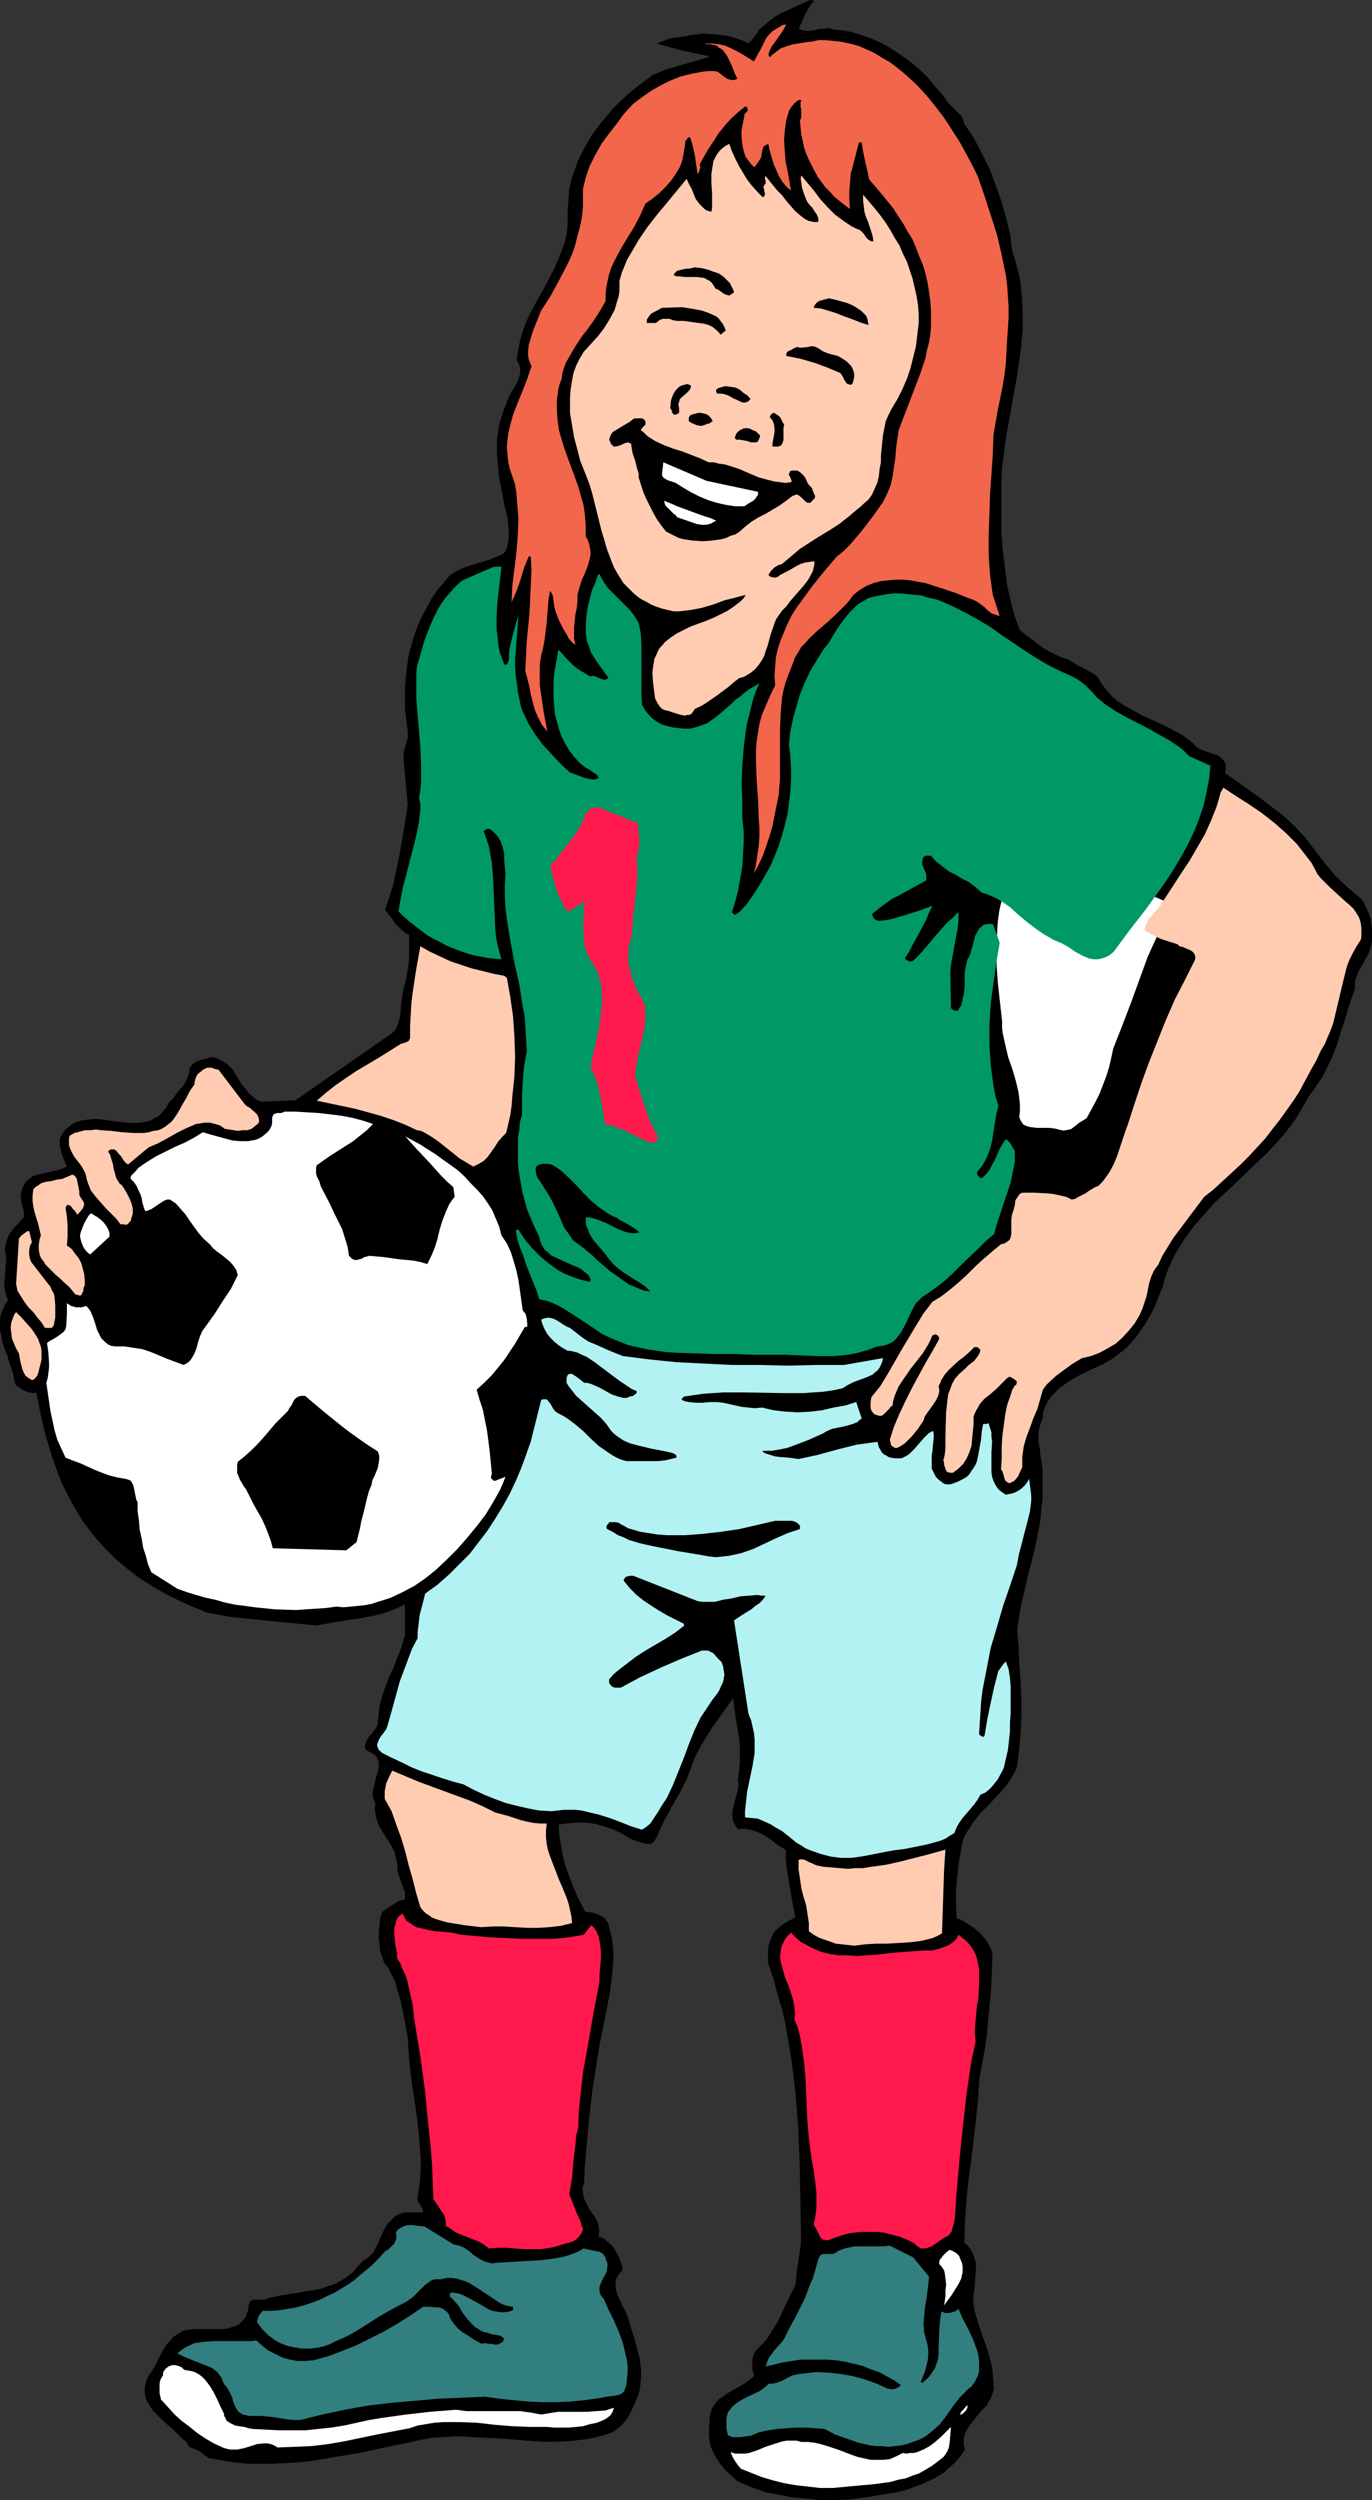 <?xml version="1.0" encoding="UTF-8" standalone="no"?>
<svg
   version="1.0"
   width="85.462mm"
   height="155.711mm"
   id="svg41"
   sodipodi:docname="Player 043.wmf"
   xmlns:inkscape="http://www.inkscape.org/namespaces/inkscape"
   xmlns:sodipodi="http://sodipodi.sourceforge.net/DTD/sodipodi-0.dtd"
   xmlns="http://www.w3.org/2000/svg"
   xmlns:svg="http://www.w3.org/2000/svg">
  <rect width="100%" height="100%" fill="#333333" stroke="none"/>
  <sodipodi:namedview
     id="namedview41"
     pagecolor="#ffffff"
     bordercolor="#000000"
     borderopacity="0.25"
     inkscape:showpageshadow="2"
     inkscape:pageopacity="0.0"
     inkscape:pagecheckerboard="0"
     inkscape:deskcolor="#d1d1d1"
     inkscape:document-units="mm" />
  <defs
     id="defs1">
    <pattern
       id="WMFhbasepattern"
       patternUnits="userSpaceOnUse"
       width="6"
       height="6"
       x="0"
       y="0" />
  </defs>
  <path
     style="fill:#000000;fill-opacity:1;fill-rule:evenodd;stroke:#000000;stroke-width:0.162px;stroke-linecap:round;stroke-linejoin:round;stroke-miterlimit:4;stroke-dasharray:none;stroke-opacity:1"
     d="m 191.558,0.242 -0.646,0.646 -0.485,0.808 -0.97,1.616 -0.323,0.808 -0.323,0.808 -0.808,1.778 0.323,0.323 0.485,0.162 0.97,0.162 h 0.97 l 0.97,-0.162 1.131,-0.323 h 1.131 l 0.97,-0.162 1.131,0.323 1.939,0.162 1.939,0.323 1.777,0.485 1.939,0.646 1.777,0.646 1.777,0.808 1.777,0.97 1.616,0.97 1.616,1.131 1.616,1.131 1.616,1.293 1.454,1.293 1.454,1.454 1.293,1.616 1.454,1.616 1.293,1.616 0.485,0.808 0.646,0.646 1.454,1.454 0.646,0.646 0.646,0.646 0.323,0.808 0.323,0.97 2.262,3.393 1.939,3.717 1.777,3.555 1.454,3.878 1.293,3.717 1.131,3.878 0.97,4.04 0.485,4.04 0.646,1.778 0.485,1.939 0.485,1.778 0.323,1.778 0.323,3.717 0.162,3.555 v 3.717 l -0.323,3.555 -0.485,3.555 -0.485,3.555 -2.585,14.382 -0.485,3.717 -0.485,3.717 -0.162,3.717 v 3.555 4.04 4.04 l 0.323,4.04 0.485,3.878 0.485,4.04 0.808,3.717 0.97,3.717 1.293,3.555 2.747,2.101 2.747,2.101 1.454,0.808 1.616,0.808 1.454,0.646 1.616,0.485 1.616,1.131 0.97,0.485 0.97,0.485 1.777,0.97 0.808,0.485 0.646,0.646 0.97,1.616 1.131,1.454 1.131,1.293 1.293,1.131 1.454,0.97 1.454,0.808 2.909,1.616 3.232,1.454 3.07,1.454 1.454,0.808 1.616,0.808 1.293,0.97 1.454,1.131 0.323,0.485 0.646,0.485 0.485,0.323 0.808,0.323 2.747,0.97 0.646,0.162 0.485,0.323 0.646,0.485 0.323,0.485 0.323,0.485 0.162,0.646 v 0.808 l -0.162,0.97 2.747,1.939 2.747,1.939 2.909,2.101 2.747,2.101 2.747,2.101 2.585,2.424 2.262,2.424 1.131,1.454 0.97,1.293 2.585,3.393 2.585,3.07 2.909,2.747 3.07,2.585 0.808,1.131 0.485,1.131 0.485,1.131 0.485,1.293 0.162,1.293 0.162,1.293 v 1.293 1.293 l -0.162,0.808 -0.162,0.808 -0.485,1.293 -1.454,2.747 -0.808,1.293 -0.485,1.293 -0.323,0.808 -0.162,0.646 v 0.808 0.808 l -1.131,3.232 -0.97,3.232 -1.131,3.393 -0.97,3.232 -1.293,3.232 -1.454,3.07 -0.808,1.454 -0.97,1.454 -0.97,1.454 -1.131,1.454 -0.808,1.454 -0.808,1.454 -1.777,2.909 -2.101,2.747 -2.262,2.585 -2.262,2.424 -2.585,2.424 -4.848,4.686 -5.009,4.686 -2.262,2.585 -2.262,2.585 -1.939,2.585 -1.777,2.747 -0.808,1.454 -0.808,1.616 -0.646,1.454 -0.646,1.616 -0.808,2.909 -1.131,2.747 -1.131,2.747 -1.454,2.585 -1.616,2.424 -0.97,1.293 -0.97,1.131 -0.97,1.131 -1.131,0.97 -1.293,0.97 -1.293,0.97 -2.262,1.293 -2.585,1.131 -2.585,1.293 -2.585,1.454 -1.131,0.808 -1.131,0.808 -0.97,0.97 -0.97,0.97 -0.808,1.131 -0.646,1.293 -0.485,1.293 -0.162,1.616 -0.323,0.808 -0.323,0.97 -0.162,0.808 -0.162,0.97 v 1.778 l 0.323,1.778 0.162,1.778 0.323,1.778 0.162,1.778 v 1.939 2.424 2.262 l -0.323,2.424 -0.162,2.262 -0.808,4.363 -0.97,4.363 -1.131,4.201 -0.97,4.363 -0.97,4.201 -0.323,2.262 -0.323,2.101 0.323,4.04 0.162,3.878 0.323,4.201 0.162,4.04 v 4.201 l -0.162,4.04 -0.323,3.878 -0.485,3.878 -0.485,1.293 -0.646,1.131 -0.808,1.293 -0.808,1.131 -1.939,2.101 -1.939,2.101 -2.101,2.101 -1.616,2.101 -0.808,1.293 -0.808,1.131 -0.646,1.293 -0.323,1.293 -0.808,4.363 -0.485,4.363 -0.162,2.101 v 2.101 2.262 l 0.162,2.424 1.454,0.646 1.293,0.808 1.454,0.97 1.293,1.131 1.131,1.293 0.485,0.646 0.485,0.808 0.323,0.646 0.323,0.808 0.162,0.808 v 0.808 l -0.323,7.272 -0.646,7.11 -0.323,3.393 -0.485,3.555 -0.646,3.393 -0.646,3.393 -0.323,5.009 -0.485,4.848 -1.131,9.695 -0.646,4.686 -0.485,4.848 -0.323,5.009 -0.162,4.848 0.97,0.808 0.646,0.97 0.485,0.97 0.323,0.97 0.323,0.97 v 1.131 l -0.162,2.262 -0.162,2.262 -0.323,2.262 v 1.131 l 0.162,1.131 0.162,1.131 0.323,1.131 1.293,4.04 1.454,4.201 0.646,2.262 0.485,2.101 0.162,2.262 0.162,2.424 -0.323,0.97 -0.323,0.97 -0.485,0.808 -0.485,0.97 -1.454,1.454 -1.293,1.616 -1.293,1.616 -0.485,0.808 -0.485,0.808 -0.323,0.97 -0.162,0.97 v 1.131 l 0.323,1.131 -1.131,1.616 -1.293,1.454 -1.454,1.293 -1.293,1.131 -1.616,0.97 -1.616,0.808 -1.777,0.808 -1.777,0.646 -1.777,0.646 -1.777,0.485 -3.878,0.646 -3.878,0.646 -3.716,0.485 -3.393,0.162 h -3.393 l -3.393,-0.323 -3.393,-0.323 -3.232,-0.646 -3.393,-0.646 -3.07,-1.131 -3.07,-1.293 -1.454,-1.293 -1.454,-1.293 -1.293,-1.616 -0.97,-1.454 -0.485,-0.97 -0.485,-0.97 -0.323,-0.808 -0.162,-1.131 -0.162,-0.97 v -1.131 -1.131 l 0.162,-0.97 v -1.131 l 0.162,-1.131 0.323,-0.97 0.485,-0.808 0.485,-0.646 0.646,-0.808 0.808,-0.485 0.808,-0.646 1.616,-0.97 1.777,-0.97 1.777,-1.131 0.808,-0.646 0.808,-0.646 -0.485,-1.778 v -0.808 -0.97 l 0.162,-0.97 0.323,-0.808 0.485,-0.808 0.646,-0.646 1.616,-1.616 1.131,-1.778 1.131,-1.778 0.97,-1.778 1.777,-3.878 0.97,-1.939 0.97,-1.778 0.323,-3.393 0.485,-3.232 0.485,-3.232 v -1.616 -1.616 l -0.162,-8.08 -0.162,-8.241 -0.323,-7.918 -0.323,-4.04 -0.323,-4.04 -0.485,-4.04 -0.485,-3.878 -0.646,-3.878 -0.646,-3.878 -0.808,-3.717 -1.131,-3.717 -0.97,-3.717 -1.293,-3.717 v -2.101 -0.97 l 0.162,-1.131 0.323,-0.97 0.323,-0.808 0.485,-0.97 0.646,-0.808 0.97,-0.808 1.131,-0.808 1.131,-0.646 1.293,-0.646 -0.808,-4.04 -0.646,-3.878 -0.646,-4.04 -0.162,-1.939 v -2.101 l -1.454,-0.808 -1.293,-0.97 -1.293,-0.97 -1.293,-0.808 -1.293,-0.646 -1.454,-0.485 -0.646,-0.162 -0.808,-0.162 h -0.808 l -0.97,0.162 -0.485,-0.646 -0.323,-0.646 -0.323,-0.646 -0.162,-0.808 v -0.646 -0.646 l 0.323,-1.454 0.808,-3.07 0.323,-1.454 v -0.808 l -0.162,-0.808 0.323,-2.424 0.162,-2.424 v -2.424 l -0.162,-2.424 -0.808,-4.848 -0.646,-4.848 -3.232,4.525 -1.616,2.262 -1.454,2.262 -1.454,2.424 -1.293,2.424 -0.97,2.585 -0.97,2.585 -1.777,3.555 -0.97,1.616 -0.97,1.778 -1.939,3.555 -0.808,1.778 -0.808,1.778 -0.323,0.485 -0.162,0.323 -0.485,0.323 -0.323,0.162 h -0.808 l -0.808,-0.162 -1.616,-0.485 -0.808,-0.323 -0.808,-0.323 -1.777,-1.131 -2.101,-0.97 -1.939,-0.646 -2.262,-0.646 -2.101,-0.323 h -2.262 l -2.101,0.162 -2.262,0.323 0.162,2.747 0.485,2.747 0.485,2.747 0.808,2.585 0.97,2.585 0.97,2.424 1.131,2.424 1.293,2.424 1.616,0.162 0.646,0.162 0.808,0.323 0.646,0.323 0.646,0.323 0.485,0.646 0.485,0.646 0.485,1.939 0.485,1.939 0.162,1.939 0.162,2.101 -0.162,1.939 -0.162,2.101 -0.485,4.04 -0.808,4.201 -0.808,4.04 -0.808,4.04 -0.646,3.878 -1.131,7.272 -0.808,7.11 -0.646,7.272 -0.323,3.717 -0.162,3.717 -0.323,0.97 v 0.97 l 0.162,0.808 0.162,0.808 0.323,0.808 0.323,0.646 0.808,1.454 0.97,1.293 0.808,1.454 0.162,0.808 0.162,0.808 v 0.808 l -0.162,0.97 1.293,0.485 0.97,0.808 0.97,0.808 0.646,0.97 0.646,1.131 0.485,1.131 0.485,1.293 0.162,1.131 -0.646,0.808 -0.485,0.646 -0.323,0.646 -0.162,0.808 v 0.646 0.808 l 0.323,1.293 0.646,1.454 0.646,1.454 0.808,1.454 0.485,1.293 0.646,2.262 0.808,2.424 0.646,2.424 0.646,2.424 0.323,2.424 v 1.131 1.293 l -0.162,1.293 -0.162,1.293 -0.323,1.131 -0.485,1.293 -1.131,2.424 -0.646,1.293 -0.808,1.131 -0.808,0.97 -0.97,0.808 -1.131,0.808 -1.293,0.485 -2.909,0.808 -2.909,0.485 -2.909,0.323 -2.909,0.162 h -3.07 l -2.909,-0.162 -5.817,-0.485 -5.817,-0.323 -2.909,-0.162 -2.909,-0.162 -2.909,0.162 -2.909,0.162 -2.909,0.485 -2.747,0.646 -5.655,1.131 -5.817,1.293 -5.817,0.97 -5.817,0.97 -3.07,0.323 -2.909,0.162 -3.07,0.162 h -2.909 -3.07 l -3.07,-0.323 -2.909,-0.485 -3.07,-0.485 -1.131,-0.808 -0.97,-0.808 -1.131,-0.485 -1.293,-0.485 -0.646,-1.131 -0.97,-0.808 -1.939,-1.939 -2.101,-1.778 -1.939,-1.939 -0.97,-0.97 -0.646,-0.97 -0.646,-0.97 -0.485,-1.131 -0.162,-1.131 v -1.293 l 0.162,-0.646 0.162,-0.646 0.323,-0.808 0.323,-0.646 0.97,-1.454 0.808,-1.454 1.454,-2.909 0.97,-1.454 0.97,-1.131 0.646,-0.646 0.646,-0.485 0.808,-0.485 0.808,-0.485 0.97,-0.162 1.131,-0.162 h 2.262 1.293 1.293 2.262 l 1.131,-0.162 1.131,-0.323 0.97,-0.323 0.808,-0.485 0.808,-0.808 0.646,-0.808 0.162,-0.646 0.323,-0.646 0.162,-0.646 v -0.808 l 0.162,-0.323 0.162,-0.485 0.162,-0.162 0.162,-0.162 0.485,-0.162 h 0.97 0.323 0.808 0.646 l 0.646,-0.323 2.909,-0.646 3.07,-0.485 2.909,-0.485 3.07,-0.485 1.454,-0.485 1.454,-0.485 1.293,-0.485 1.454,-0.808 1.131,-0.808 1.293,-0.97 1.131,-1.293 1.131,-1.293 0.808,-0.485 0.808,-0.646 0.646,-0.646 0.485,-0.646 0.808,-1.616 1.454,-3.232 0.808,-1.454 0.646,-0.646 0.646,-0.646 0.646,-0.646 0.97,-0.485 1.293,-0.323 h 1.293 1.454 1.293 l 0.162,-0.323 v -0.485 l -0.323,-0.646 -0.485,-0.808 -0.485,-0.808 0.323,-2.262 0.323,-2.424 0.162,-2.262 v -2.424 l -0.162,-2.424 -0.162,-2.424 -0.485,-4.686 -1.454,-9.857 -0.485,-4.686 -0.323,-4.848 -0.808,-4.525 -0.485,-2.262 -0.485,-2.262 -0.646,-2.101 -0.646,-2.262 -1.131,-2.101 -0.485,-0.97 -0.808,-0.97 -0.485,-1.293 -0.485,-1.454 -0.162,-1.616 -0.162,-1.616 v -1.616 l 0.162,-1.454 0.162,-1.454 0.485,-1.454 1.293,-0.97 1.293,-0.808 1.293,-0.808 0.646,-0.162 0.808,-0.162 v -0.97 -0.808 l -0.323,-0.808 -0.323,-0.97 -0.646,-1.778 -0.323,-0.808 -0.162,-0.97 v -1.131 l -0.162,-0.97 -0.323,-1.131 -0.162,-0.97 -0.97,-1.778 -2.262,-3.555 -0.485,-0.808 -0.323,-0.97 -0.323,-0.97 -0.162,-0.97 -0.162,-1.131 0.162,-1.131 -0.323,-0.808 -0.323,-0.97 v -0.808 l 0.162,-0.97 0.485,-1.778 0.162,-0.97 0.323,-0.808 0.162,-0.808 0.162,-0.808 v -0.808 l -0.162,-0.646 -0.323,-0.808 -0.646,-0.646 -0.808,-0.485 -0.646,-0.323 -0.485,-0.323 -0.162,-0.323 V 411.007 l 0.162,-0.808 0.323,-0.646 0.485,-0.808 0.646,-0.646 0.485,-0.646 0.485,-0.646 0.323,-0.808 0.162,-1.454 0.162,-1.454 0.162,-1.293 0.323,-1.454 0.808,-2.585 0.97,-2.585 1.131,-2.424 0.97,-2.585 0.97,-2.424 0.808,-2.747 v -7.433 l -2.424,1.131 -2.585,0.97 -2.585,0.646 -2.585,0.485 -5.332,0.808 -2.747,0.485 -2.585,0.485 -3.393,-0.323 -3.232,-0.323 -6.463,-0.646 -6.463,-0.646 -3.07,-0.485 -3.232,-0.646 -3.232,-1.293 -3.232,-1.454 -3.232,-1.616 -3.07,-1.778 -3.07,-1.939 -2.747,-2.101 -2.909,-2.424 -2.585,-2.585 -1.777,-1.939 -1.616,-2.101 -1.616,-2.101 -1.293,-2.101 -1.293,-2.262 -1.131,-2.101 -1.131,-2.262 -0.97,-2.424 -0.808,-2.262 -0.808,-2.262 -1.454,-4.848 -1.131,-4.848 -0.97,-5.009 H 7.998 7.19 L 6.544,327.626 5.736,327.303 5.09,326.98 4.444,326.495 3.797,326.01 3.474,325.202 3.312,323.909 2.989,322.778 2.181,320.516 1.858,319.223 1.373,318.092 0.566,315.668 0.404,314.376 0.081,313.244 v -1.293 -1.131 l 0.162,-1.293 0.485,-1.131 0.485,-1.131 0.808,-1.293 -0.323,-0.485 -0.162,-0.646 -0.323,-1.293 -0.162,-1.293 0.162,-1.293 0.162,-2.747 0.162,-1.293 v -1.293 l -0.162,-0.646 -0.162,-0.646 0.162,-1.293 0.323,-1.131 0.485,-1.131 0.646,-0.97 0.646,-0.808 1.777,-1.939 0.323,-0.323 0.162,-0.323 v -0.485 -0.485 l -0.162,-0.808 -0.323,-0.97 -0.162,-0.97 -0.162,-0.97 0.162,-0.97 0.162,-0.808 0.485,-0.97 0.485,-0.808 0.808,-0.646 0.808,-0.646 1.939,-0.485 2.101,-0.485 2.101,-0.485 0.97,-0.323 0.97,-0.485 -0.323,-0.485 -0.162,-0.485 -0.485,-1.131 -0.323,-0.97 -0.323,-1.131 -0.162,-1.131 v -0.97 l 0.162,-0.646 0.323,-0.485 0.323,-0.485 0.323,-0.485 0.646,-0.646 0.646,-0.485 0.646,-0.485 0.646,-0.323 1.616,-0.485 1.454,-0.162 1.616,-0.162 1.616,0.162 3.232,0.485 3.232,0.323 h 1.616 l 1.616,-0.162 1.454,-0.323 0.646,-0.323 0.646,-0.485 0.808,-0.323 0.646,-0.646 0.485,-0.646 0.646,-0.646 0.646,-1.293 0.97,-0.97 0.808,-1.131 0.97,-1.131 0.808,-0.97 0.646,-1.293 0.485,-1.131 0.162,-0.646 v -0.808 l 0.485,-0.646 0.485,-0.485 0.485,-0.323 0.808,-0.323 1.293,-0.323 1.454,-0.485 1.131,0.162 0.97,0.485 0.808,0.485 0.808,0.485 1.293,1.293 0.97,1.616 0.646,0.97 0.485,0.808 1.293,1.616 0.646,0.808 0.808,0.646 0.808,0.646 0.97,0.485 8.241,-0.323 22.783,-15.836 0.808,-0.808 0.485,-0.97 0.323,-1.131 0.323,-1.131 0.162,-2.262 0.323,-2.424 0.323,-1.778 0.485,-1.778 0.323,-1.778 0.323,-1.778 0.162,-1.939 v -1.778 -1.939 -1.778 l -0.97,-0.485 -0.808,-0.646 -0.646,-0.646 -0.808,-0.808 -1.131,-1.616 -0.646,-0.808 -0.646,-0.808 0.97,-2.909 0.97,-3.07 0.646,-3.07 0.646,-3.07 1.131,-6.302 0.97,-6.302 -0.97,-10.665 v -0.97 -0.808 l 0.97,-3.232 v -0.808 -0.808 l -0.323,-2.585 -0.323,-2.585 v -2.585 -2.585 l 0.162,-2.424 0.323,-2.424 0.323,-2.424 0.646,-2.424 0.646,-2.262 0.808,-2.262 0.97,-2.262 1.131,-2.101 1.131,-2.101 1.293,-1.939 1.616,-1.939 1.616,-1.939 1.454,-0.808 1.616,-0.808 1.454,-0.485 1.616,-0.485 3.232,-0.97 1.454,-0.646 1.616,-0.646 0.646,-0.808 0.323,-0.97 0.162,-0.97 0.162,-1.131 v -2.262 l -0.162,-1.131 v -0.97 l -0.808,-3.232 -0.646,-3.393 -0.646,-3.393 -0.323,-3.555 -0.162,-1.778 v -1.616 -1.778 l 0.323,-1.778 0.162,-1.616 0.485,-1.616 0.485,-1.616 0.646,-1.616 0.485,-1.293 0.646,-1.293 1.454,-2.424 0.485,-1.293 0.162,-0.646 0.162,-0.646 V 86.855 L 122.4,86.209 l -0.162,-0.646 -0.485,-0.808 0.323,-2.424 0.485,-2.262 0.646,-2.262 0.808,-2.101 0.97,-2.101 1.131,-2.101 2.262,-4.04 2.101,-4.04 0.97,-2.101 0.808,-2.101 0.808,-2.262 0.485,-2.101 0.162,-2.424 v -1.293 -1.293 l 0.162,-2.424 0.162,-2.424 0.485,-2.424 0.808,-2.424 0.808,-2.262 1.131,-2.262 1.131,-2.101 1.293,-2.101 1.454,-1.939 1.616,-1.939 1.616,-1.939 1.777,-1.778 1.777,-1.616 1.939,-1.616 1.939,-1.454 1.939,-1.454 1.616,-0.646 1.616,-0.646 3.232,-0.97 6.787,-1.939 v -0.323 l -6.14,-1.293 -3.07,-0.808 -2.909,-0.808 1.131,-0.485 1.293,-0.485 1.293,-0.323 1.454,-0.162 1.293,-0.162 1.454,-0.323 2.747,-0.323 2.747,0.162 1.454,0.162 1.293,0.162 1.293,0.323 2.424,0.808 1.293,0.646 0.646,-0.323 0.323,-0.485 0.485,-0.485 0.808,-1.131 0.323,-0.646 0.485,-0.485 0.646,-0.485 1.293,-1.131 1.293,-0.97 1.293,-0.808 1.454,-0.646 2.747,-1.293 2.909,-1.293 z"
     id="path1" />
  <path
     style="fill:#ffffff;fill-opacity:1;fill-rule:evenodd;stroke:#000000;stroke-width:0.162px;stroke-linecap:round;stroke-linejoin:round;stroke-miterlimit:4;stroke-dasharray:none;stroke-opacity:1"
     d="m 253.93,215.805 0.97,0.162 h 0.97 0.808 l 0.808,-0.162 0.808,-0.323 0.646,-0.485 0.808,-0.323 0.646,-0.646 1.131,-1.131 2.262,-2.747 1.131,-1.454 h 1.454 l 8.726,3.717 -0.323,1.616 -0.485,1.778 -0.485,1.616 -0.646,1.616 -1.454,3.07 -1.454,3.232 -1.939,5.333 -1.939,5.332 -2.101,5.494 -2.101,5.333 -0.485,2.262 -0.485,2.101 -0.646,2.101 -0.808,2.101 -0.808,2.101 -0.97,1.939 -2.101,3.878 -0.808,0.485 -0.808,0.485 -1.454,1.131 -0.646,0.485 -0.808,0.162 -0.97,0.162 -0.808,-0.162 -0.646,-0.162 -0.646,-0.162 -1.293,-0.162 h -1.454 -1.454 l -1.454,-0.162 -0.646,-0.162 -0.485,-0.162 -0.646,-0.323 -0.323,-0.485 -0.323,-0.485 -0.323,-0.808 0.162,-1.454 v -1.616 l -0.162,-1.454 -0.162,-1.293 -0.646,-2.747 -0.808,-2.747 -0.97,-2.747 -0.646,-2.747 -0.323,-1.454 -0.323,-1.454 -0.162,-1.293 v -1.616 l -0.485,-4.363 -0.485,-4.363 -0.323,-4.363 v -4.363 l 0.162,-4.201 0.162,-2.101 0.323,-2.262 0.485,-2.101 0.323,-1.939 0.646,-2.101 0.646,-1.939 1.939,1.293 2.101,1.454 4.04,2.262 4.201,2.424 z"
     id="path2" />
  <path
     style="fill:#000000;fill-opacity:1;fill-rule:evenodd;stroke:#000000;stroke-width:0.162px;stroke-linecap:round;stroke-linejoin:round;stroke-miterlimit:4;stroke-dasharray:none;stroke-opacity:1"
     d="m 119.007,271.877 0.323,4.363 v 0.97 l 0.323,1.131 0.323,0.97 0.485,1.131 -0.97,2.101 -0.808,2.101 h -0.646 l -4.524,-7.272 0.485,-0.808 0.485,-0.646 1.131,-1.454 1.454,-1.293 1.454,-1.293 z"
     id="path3" />
  <path
     style="fill:#f2664c;fill-opacity:1;fill-rule:evenodd;stroke:none"
     d="m 185.095,5.736 -0.485,0.97 -0.485,0.808 -1.131,1.616 -1.293,1.778 -0.485,0.97 -0.323,0.97 0.323,0.646 0.646,-0.646 0.646,-0.485 0.646,-0.485 0.646,-0.485 1.293,-0.485 1.616,-0.485 3.07,-0.485 1.454,-0.162 1.454,-0.323 h 1.616 l 1.777,0.162 1.616,0.162 1.616,0.323 1.454,0.323 1.616,0.485 1.454,0.646 1.454,0.646 1.454,0.808 1.293,0.808 1.454,0.808 1.293,0.97 2.585,2.101 2.424,2.262 2.262,2.424 2.101,2.585 2.101,2.747 1.777,2.747 1.777,2.747 1.616,2.909 1.454,2.747 1.293,2.585 1.616,4.686 1.454,4.525 1.454,4.525 1.131,4.848 0.485,2.424 0.485,2.262 0.323,2.585 0.162,2.424 0.162,2.424 v 2.585 l -0.162,2.585 -0.162,2.424 -0.162,2.909 -0.162,2.909 -0.323,2.747 -0.485,2.909 -1.131,5.494 -0.97,5.656 -0.162,4.686 -0.646,9.372 -0.162,4.848 -0.162,4.686 v 4.686 l 0.323,4.686 0.323,2.424 0.323,2.262 v 0 l 1.616,5.009 -0.97,-0.323 -0.97,-0.323 -0.808,-0.646 -0.808,-0.808 -1.777,-1.293 -0.97,-0.485 -0.97,-0.323 -3.232,-1.293 -3.393,-1.131 -3.555,-1.131 -1.777,-0.323 -1.777,-0.323 -1.777,-0.162 h -1.777 l -1.777,0.162 -1.616,0.162 -1.777,0.485 -1.616,0.646 -1.616,0.97 -1.454,1.131 -0.808,1.131 -0.97,1.131 -2.101,2.101 -2.262,2.101 -2.101,1.778 -2.101,1.939 -0.97,1.131 -0.97,0.97 -0.646,1.131 -0.808,1.293 -0.485,1.293 -0.485,1.293 -0.646,1.616 -0.646,1.778 -0.485,1.778 -0.323,1.778 -0.162,1.778 -0.162,1.939 -0.162,3.878 v 3.717 4.04 3.717 l -0.162,1.939 -0.162,1.939 -0.97,4.848 -0.485,2.424 -0.646,2.262 -0.808,2.424 -0.808,2.262 -0.97,2.101 -1.131,2.101 0.485,-2.101 0.323,-2.262 0.323,-2.101 0.162,-2.262 v -2.101 l -0.162,-2.262 -0.162,-4.525 -0.323,-4.525 -0.162,-4.363 v -2.262 l 0.162,-2.262 0.323,-2.101 0.323,-2.101 0.323,-1.131 0.323,-1.131 0.97,-2.262 0.97,-2.262 1.131,-2.262 -0.162,-2.262 0.162,-2.262 0.162,-2.101 0.485,-2.101 0.646,-1.939 0.808,-1.939 0.808,-1.939 0.97,-1.939 1.131,-1.778 1.293,-1.778 2.585,-3.555 2.747,-3.393 2.909,-3.393 1.616,-1.293 1.454,-1.454 2.747,-3.232 2.585,-3.393 2.424,-3.393 0.485,-0.97 0.485,-0.97 0.808,-1.939 0.485,-2.101 0.323,-2.262 0.323,-2.101 0.162,-2.262 0.323,-2.262 0.323,-2.101 1.293,-3.393 1.293,-3.393 1.293,-3.393 1.293,-3.393 1.131,-3.393 0.323,-1.778 0.485,-1.778 0.323,-1.939 0.162,-1.778 v -1.939 -1.939 l -0.162,-2.262 -0.323,-2.262 -0.323,-2.101 -0.485,-2.101 -0.646,-2.101 -0.808,-1.939 -0.808,-2.101 -0.808,-1.939 -1.131,-1.778 -0.97,-1.778 -1.293,-1.939 -1.131,-1.778 -2.747,-3.393 -2.909,-3.393 -0.485,-2.262 -0.485,-2.101 -0.485,-2.262 -0.323,-2.101 h -0.646 l -0.97,3.717 -0.485,1.939 -0.485,1.778 -0.162,2.101 -0.162,1.939 v 2.101 l 0.162,2.101 -1.293,-0.97 -2.424,-1.939 -0.97,-1.131 -1.131,-1.131 -0.97,-1.293 -0.808,-1.131 -0.808,-1.454 -0.646,-1.293 -0.646,-1.293 -0.646,-1.454 -0.485,-1.454 -0.323,-1.616 -0.323,-1.454 -0.162,-1.616 -0.162,-1.616 0.323,-0.646 v -0.646 -1.131 -0.323 l -0.162,-0.323 v -0.646 -0.485 l 0.162,-0.646 h -0.485 l -0.323,0.162 -0.485,0.323 -0.323,0.323 -0.808,0.97 -0.485,0.808 -0.323,1.131 -0.323,1.131 -0.323,2.424 -0.162,2.262 0.162,2.424 0.162,2.424 0.485,2.262 0.808,4.686 -0.97,-0.808 -0.97,-1.131 -0.808,-1.293 -0.646,-1.454 -0.646,-1.454 -0.485,-1.616 -0.485,-1.616 -0.323,-1.616 -0.646,0.323 -0.485,0.323 -0.162,0.485 -0.162,0.485 -0.162,1.131 -0.162,0.646 -0.323,0.485 -1.131,1.616 -0.646,-0.485 -0.485,-0.646 -0.485,-0.646 -0.485,-0.646 -0.485,-1.454 -0.323,-1.616 -0.162,-1.616 v -1.616 l 0.323,-1.616 0.323,-1.616 v -0.323 l 0.162,-0.323 0.162,-0.162 0.323,-0.323 0.162,-0.323 v -0.323 l -0.162,-0.323 -0.323,-0.323 -1.616,1.293 -1.777,1.616 -1.454,1.616 -1.454,1.778 -1.131,1.778 -1.293,1.939 -1.131,1.939 -0.97,1.778 0.162,0.646 -0.162,0.646 -0.162,0.485 -0.323,0.485 -0.323,-2.101 -0.323,-2.262 -0.485,-2.262 -0.646,-2.101 -0.485,0.162 -0.323,0.485 -0.323,0.323 v 0.485 l -0.162,1.131 -0.162,0.808 -0.162,0.97 -0.162,0.97 -0.323,0.97 -0.323,0.808 -0.97,1.616 -1.131,1.616 -1.293,1.454 -1.454,1.454 -1.616,1.293 -1.616,1.131 -0.646,1.454 -0.646,1.454 -1.454,2.747 -1.616,2.585 -1.616,2.747 -1.454,2.747 -0.646,1.454 -0.485,1.454 -0.323,1.454 -0.323,1.616 -0.162,1.616 v 1.616 l -1.293,2.262 -1.454,2.262 -1.616,2.262 -0.808,0.97 -0.808,1.131 -1.454,2.262 -1.293,2.262 -0.646,1.131 -0.485,1.293 -0.323,1.131 -0.162,1.293 -0.485,1.293 -0.323,1.293 -0.162,1.293 -0.162,1.131 v 2.424 l 0.162,2.424 0.323,2.262 0.646,2.262 0.646,2.101 0.808,2.262 1.616,4.363 0.808,2.262 0.646,2.262 0.646,2.262 0.323,2.424 0.162,2.424 v 2.424 l 0.485,0.808 0.323,0.97 0.162,0.808 0.162,0.808 v 0.97 l -0.162,0.808 -0.485,1.778 -0.646,1.616 -0.808,1.778 -0.485,1.616 -0.485,1.778 v 1.454 l -0.162,1.616 -0.323,1.454 -0.162,1.616 -0.162,1.454 v 1.293 1.454 l 0.323,1.454 -0.808,-0.646 -0.808,-0.97 -0.485,-0.97 -0.646,-0.97 -1.131,-2.262 -0.808,-2.101 -0.323,-1.293 -0.162,-1.293 -0.162,-1.131 -0.323,-0.646 -0.323,-0.485 -0.323,1.778 -0.162,1.939 -0.323,4.04 -0.485,3.878 -0.323,1.778 -0.485,1.939 -0.323,2.101 v 2.424 2.262 l 0.323,2.262 0.646,4.363 0.808,4.363 -0.646,-0.808 -0.646,-0.808 -0.808,-1.616 -0.808,-1.778 -0.485,-1.778 -0.485,-1.939 -0.162,-0.808 -0.162,-0.97 -0.485,-1.939 -0.485,-1.778 0.323,-6.787 0.646,-6.625 0.323,-6.787 0.162,-3.393 -0.162,-3.393 h -0.485 l -1.131,2.747 -0.808,2.747 -0.97,2.747 -1.131,2.585 0.162,-3.717 0.485,-4.04 0.485,-3.878 0.323,-4.04 0.162,-4.04 -0.162,-2.101 -0.162,-1.939 -0.162,-2.101 -0.323,-1.939 -0.646,-1.939 -0.646,-1.939 -0.323,-1.616 -0.162,-1.616 -0.162,-1.616 0.162,-1.616 0.162,-1.454 0.323,-1.454 0.808,-3.07 1.131,-2.909 1.131,-2.747 1.131,-2.909 0.97,-2.909 -0.323,-0.808 -0.323,-0.808 -0.162,-0.97 v -0.808 l 0.162,-1.616 0.485,-1.616 0.485,-1.616 0.646,-1.616 0.646,-1.616 0.646,-1.616 2.101,-3.232 1.777,-3.232 1.777,-3.393 0.808,-1.616 0.808,-1.778 0.646,-1.778 0.485,-1.939 0.485,-1.778 0.485,-1.939 0.323,-1.939 0.162,-1.939 V 46.619 44.518 l 0.646,-2.747 0.97,-2.747 1.293,-2.585 1.454,-2.585 1.777,-2.424 1.777,-2.262 1.777,-2.424 2.101,-2.262 2.101,-1.616 2.101,-1.454 2.262,-1.293 2.262,-1.131 2.424,-0.97 2.585,-0.646 2.585,-0.485 1.454,-0.162 h 1.293 l 0.808,0.162 0.485,0.323 0.808,0.646 0.646,0.485 0.646,0.323 0.646,0.162 h 0.808 l 0.323,-0.162 0.323,-0.162 -0.646,-1.293 -0.485,-1.293 -0.646,-1.454 -0.646,-1.293 -0.808,-1.131 -0.485,-0.485 -0.646,-0.323 -0.485,-0.485 -0.808,-0.162 -0.646,-0.162 h -0.97 l -0.323,-0.162 h 0.808 0.97 l 1.454,0.162 1.454,0.323 1.454,0.646 1.293,0.646 1.454,0.808 2.585,1.616 0.485,-0.808 0.485,-0.97 0.485,-0.808 0.485,-0.97 0.97,-1.939 0.646,-0.808 0.808,-0.808 1.616,-0.97 0.808,-0.485 z"
     id="path4" />
  <path
     style="fill:#ffccb2;fill-opacity:1;fill-rule:evenodd;stroke:none"
     d="m 171.683,33.853 0.646,1.778 0.808,1.778 0.808,1.616 0.97,1.616 0.97,1.616 1.131,1.454 1.293,1.454 1.293,1.293 0.323,-0.323 0.162,-0.323 v -0.323 l -0.162,-0.485 v -0.323 l -0.162,-0.485 v -0.323 l 0.323,-0.485 0.162,-0.162 v -0.162 -0.485 l -0.162,-0.485 v -0.323 l 0.162,-0.323 0.646,0.808 0.646,0.808 1.454,1.778 1.131,1.131 0.97,1.293 2.101,2.424 1.131,0.97 1.293,0.97 0.646,0.323 0.646,0.162 0.808,0.162 h 0.808 l 0.162,-0.323 v -0.323 l -0.162,-0.646 -0.323,-0.646 -0.485,-0.646 -0.485,-0.808 -0.646,-0.646 -0.485,-0.646 -0.323,-0.646 -0.485,-1.293 -0.485,-1.454 -0.162,-1.293 -0.162,-0.808 0.162,-0.808 1.454,1.778 1.616,1.939 1.454,1.939 1.616,1.778 1.777,1.778 1.939,1.454 0.97,0.646 0.97,0.646 0.97,0.485 1.131,0.485 0.808,0.808 0.646,0.97 0.323,0.323 0.485,0.323 0.323,0.162 h 0.485 l -0.162,-1.131 -0.323,-1.131 -0.808,-2.424 -0.485,-1.131 -0.323,-1.131 -0.162,-1.293 -0.162,-1.454 v -1.293 l 2.747,3.232 1.293,1.616 1.293,1.778 1.131,1.778 0.97,1.778 1.131,1.778 0.808,1.939 0.97,1.939 0.646,1.939 0.646,1.939 0.485,2.101 0.485,2.101 0.323,2.101 0.162,2.101 v 2.262 l -0.323,2.585 -0.323,2.747 -0.646,2.585 -0.646,2.585 -0.808,2.424 -1.131,2.585 -1.131,2.262 -1.454,2.424 -0.646,1.293 -0.646,1.454 -0.323,1.616 -0.323,1.616 -0.323,3.232 -0.162,1.616 v 1.616 l -0.323,1.616 -0.162,1.616 -0.323,1.454 -0.646,1.454 -0.646,1.454 -0.808,1.131 -1.293,1.131 -0.646,0.646 -0.646,0.485 -2.101,1.778 -2.262,1.778 -2.262,1.454 -2.424,1.454 -2.262,1.454 -2.262,1.454 -2.101,1.778 -2.101,1.778 -0.485,0.162 -0.485,0.162 -0.808,0.485 -0.808,0.808 -0.646,0.97 0.323,0.323 0.323,0.162 0.808,0.162 0.646,-0.162 0.323,-0.162 0.323,-0.323 1.939,-0.97 1.939,-1.131 0.97,-0.485 0.97,-0.323 1.131,-0.162 1.131,-0.162 v 0.808 l -0.162,0.646 -0.162,0.808 -0.323,0.646 -0.808,1.454 -0.97,1.293 -2.262,2.585 -0.97,1.131 -0.97,1.293 -0.97,0.97 -0.808,1.131 -0.646,0.97 -0.485,1.293 -0.808,2.424 -0.646,2.424 -0.485,1.293 -0.323,1.131 -0.646,1.131 -0.646,0.97 -0.808,0.97 -0.97,0.808 -1.293,0.808 -0.646,0.323 -0.808,0.162 -1.293,0.97 -1.293,1.131 -2.585,1.939 -2.585,1.778 -1.293,0.808 -1.454,0.646 -0.323,0.485 -0.323,0.485 -0.323,0.323 -0.485,0.162 h -0.485 l -0.323,0.162 -0.97,-0.162 -1.131,-0.323 -0.97,-0.323 -0.97,-0.323 -0.808,-0.162 -0.646,-0.323 -0.485,-0.485 -0.323,-0.485 -0.323,-0.485 -0.485,-0.97 -0.162,-1.131 -0.323,-2.585 -0.162,-2.424 0.162,-1.293 0.162,-0.97 0.162,-0.97 0.485,-0.97 0.323,-0.808 0.485,-0.808 0.646,-0.646 0.485,-0.646 1.454,-1.131 1.454,-0.97 1.616,-0.808 1.616,-0.808 1.777,-0.646 1.777,-0.646 1.939,-0.808 1.616,-0.808 1.616,-0.808 1.616,-1.131 1.454,-1.131 0.646,-0.646 0.485,-0.808 -2.424,0.646 -2.585,0.646 -2.585,0.97 -2.747,0.808 -2.585,0.485 -1.293,0.162 -1.454,0.162 h -1.293 l -1.454,-0.323 -1.293,-0.323 -1.454,-0.485 -1.131,-0.485 -1.131,-0.646 -0.97,-0.485 -0.97,-0.646 -0.97,-0.808 -0.808,-0.808 -1.616,-1.616 -1.131,-1.778 -1.131,-1.939 -0.808,-2.101 -0.808,-2.101 -0.646,-2.262 -0.646,-2.101 -1.131,-4.525 -1.131,-4.525 -0.646,-2.101 -0.808,-2.101 -0.646,-1.616 -0.646,-1.616 -0.97,-3.717 -0.485,-1.778 -0.323,-1.939 -0.323,-1.939 -0.323,-1.939 v -1.939 -1.778 l 0.162,-1.939 0.323,-1.939 0.323,-1.778 0.646,-1.778 0.808,-1.616 0.97,-1.616 1.616,-1.778 1.777,-1.939 1.454,-1.939 1.293,-2.101 1.131,-2.101 0.323,-1.131 0.323,-1.131 0.323,-0.97 0.162,-1.293 v -1.131 -1.131 l 0.485,-1.778 0.646,-1.616 0.646,-1.616 0.97,-1.616 1.777,-3.07 2.101,-3.07 2.262,-2.909 2.424,-2.909 2.262,-2.747 2.262,-2.747 0.485,1.131 0.646,1.131 0.97,2.424 0.808,1.131 0.808,0.808 0.485,0.485 0.485,0.323 0.485,0.162 0.646,0.162 0.162,-0.97 v -1.131 -2.262 l -0.162,-2.262 v -2.262 l 0.162,-1.131 0.162,-0.97 0.162,-0.97 0.485,-0.97 0.485,-0.808 0.646,-0.808 0.97,-0.808 z"
     id="path5" />
  <path
     style="fill:#000000;fill-opacity:1;fill-rule:evenodd;stroke:none"
     d="m 172.814,68.757 -0.323,0.323 -0.323,0.162 -0.162,0.162 -0.323,0.162 -0.646,-0.162 -0.485,-0.162 -1.131,-0.808 -0.485,-0.323 -0.485,-0.162 -0.485,-0.808 -0.323,-0.485 -0.485,-0.485 -0.646,-0.323 -0.485,-0.323 -0.646,-0.162 -1.454,-0.162 h -2.747 l -1.293,-0.162 h -0.646 l -0.646,-0.323 0.323,-0.485 0.485,-0.485 0.646,-0.162 0.646,-0.162 0.808,-0.162 h 0.646 l 1.454,-0.323 1.454,0.162 1.454,0.323 1.293,0.485 1.454,0.485 1.131,0.808 0.97,0.97 0.485,0.485 0.323,0.646 0.323,0.646 z"
     id="path6" />
  <path
     style="fill:#000000;fill-opacity:1;fill-rule:evenodd;stroke:none"
     d="m 204.485,76.513 -1.616,-0.485 -1.616,-0.646 -3.07,-1.131 -1.616,-0.646 -1.616,-0.485 -1.616,-0.485 -1.777,-0.162 0.162,-0.485 0.323,-0.485 0.323,-0.323 0.485,-0.323 1.131,-0.323 0.646,-0.162 0.485,-0.162 1.454,0.323 2.909,0.808 1.454,0.646 1.293,0.808 0.646,0.485 0.485,0.485 0.485,0.485 0.323,0.646 0.162,0.808 z"
     id="path7" />
  <path
     style="fill:#000000;fill-opacity:1;fill-rule:evenodd;stroke:none"
     d="m 170.875,77.806 -0.646,0.485 -0.323,0.323 -0.323,0.162 -0.323,-0.485 -0.485,-0.485 -0.97,-0.808 -0.97,-0.485 -1.131,-0.323 -2.424,-0.323 -2.262,-0.323 h -0.808 -0.808 l -0.97,-0.162 -0.808,-0.323 h -0.808 -0.808 l -0.808,0.323 -0.323,0.323 -0.485,0.323 h -2.101 v -0.808 l 0.323,-0.485 0.323,-0.485 0.485,-0.485 2.424,-1.293 4.686,-0.162 3.07,0.485 1.616,0.323 1.454,0.485 1.454,0.646 0.646,0.323 0.485,0.485 0.485,0.646 0.485,0.646 0.323,0.646 z"
     id="path8" />
  <path
     style="fill:#000000;fill-opacity:1;fill-rule:evenodd;stroke:none"
     d="m 200.93,87.34 0.162,0.646 v 0.808 l -0.162,0.808 -0.162,0.485 -0.162,0.323 -0.323,0.162 h -0.162 l -0.485,-0.162 -0.323,-0.162 -0.323,-0.485 -0.323,-0.485 -0.162,-0.485 -0.323,-0.485 -0.323,-0.485 -3.07,-1.293 -3.07,-1.131 -3.393,-0.97 -3.232,-0.646 v -0.323 l 0.162,-0.485 0.323,-0.323 0.485,-0.162 0.808,-0.485 0.808,-0.323 0.646,0.162 h 0.485 l 1.454,-0.162 0.646,-0.162 h 0.646 l 0.485,0.162 0.646,0.323 0.97,0.646 1.131,0.485 1.131,0.323 1.293,0.323 1.131,0.646 0.97,0.646 0.485,0.485 0.485,0.485 0.323,0.485 z"
     id="path9" />
  <path
     style="fill:#000000;fill-opacity:1;fill-rule:evenodd;stroke:none"
     d="m 162.634,90.733 v 0.485 l -0.323,0.646 -0.808,0.808 -0.97,0.808 -0.485,0.485 -0.162,0.646 -0.162,0.323 v 0.323 l 0.162,0.97 v 0.323 0.485 l -0.162,0.323 -0.485,0.162 -0.323,0.162 -0.323,-0.162 -0.162,-0.162 -0.162,-0.162 -0.162,-0.646 -0.323,-0.485 0.162,-1.616 0.162,-0.646 0.323,-0.808 0.323,-0.646 0.485,-0.646 0.646,-0.646 0.646,-0.323 0.646,-0.162 0.485,-0.162 0.646,0.162 z"
     id="path10" />
  <path
     style="fill:#000000;fill-opacity:1;fill-rule:evenodd;stroke:none"
     d="m 176.692,93.965 -0.485,0.485 -0.323,0.162 -0.485,0.162 h -0.485 l -0.808,-0.323 -0.97,-0.485 -0.485,-0.162 -0.485,-0.323 -0.97,-0.485 -1.131,-0.323 h -0.646 -0.485 l -0.162,-0.162 -0.162,-0.162 v -0.323 -0.323 l 0.485,-0.323 0.485,-0.162 0.646,-0.162 0.485,-0.162 1.131,0.162 1.293,0.162 0.97,0.485 0.97,0.808 0.97,0.646 z"
     id="path11" />
  <path
     style="fill:#000000;fill-opacity:1;fill-rule:evenodd;stroke:none"
     d="m 167.805,99.136 -0.323,0.162 -0.323,0.323 -0.646,0.162 -0.808,0.323 -0.646,0.162 -0.97,-0.162 -0.808,-0.323 -0.646,-0.323 -0.485,-0.323 v -0.646 l 0.162,-0.485 0.323,-0.323 0.485,-0.162 1.293,-0.323 h 0.646 l 0.646,0.162 0.646,0.162 0.485,0.323 0.485,0.485 z"
     id="path12" />
  <path
     style="fill:#000000;fill-opacity:1;fill-rule:evenodd;stroke:none"
     d="m 184.61,99.944 -0.162,0.808 v 1.293 0.808 0.646 l -0.162,0.646 -0.323,0.646 -0.323,0.162 -0.323,0.162 h -1.454 v -0.646 l 0.162,-0.97 0.323,-1.778 v -0.97 l -0.162,-0.97 -0.323,-0.808 -0.646,-0.808 0.162,-0.323 0.162,-0.323 0.323,-0.162 0.162,-0.162 h 0.162 l 0.323,0.162 0.485,0.323 0.646,0.485 0.323,0.646 0.323,0.646 z"
     id="path13" />
  <path
     style="fill:#000000;fill-opacity:1;fill-rule:evenodd;stroke:none"
     d="m 151.97,99.298 v 0.323 0.323 l -0.323,0.323 -0.162,0.162 -0.323,0.323 -0.323,0.485 0.808,0.646 0.808,0.808 1.777,1.131 2.101,0.97 2.101,0.808 2.101,0.646 2.101,0.808 2.101,0.808 2.101,0.97 h 1.293 l 1.131,0.323 1.293,0.162 1.131,0.323 2.424,0.808 2.262,0.97 2.262,0.97 2.424,0.646 1.293,0.323 1.293,0.162 1.293,0.162 1.293,-0.162 0.162,-0.323 -0.162,-0.323 -0.162,-0.485 -0.162,-0.323 -0.162,-0.162 v -0.323 l 0.162,-0.485 0.323,-0.323 h 0.646 0.808 l 0.323,0.162 0.646,0.485 0.646,0.646 0.485,0.808 0.323,0.808 0.485,0.646 0.646,0.646 v 0.323 l 0.162,0.323 0.323,0.808 0.162,0.323 v 0.323 l -0.162,0.323 -0.323,0.323 -0.323,0.323 -0.323,0.323 h -0.323 -0.323 l -0.485,-0.323 -0.485,-0.485 -0.485,-0.485 -0.646,-0.485 -0.323,-0.162 h -0.323 l -0.323,0.162 -0.485,0.162 -1.454,1.131 -1.616,1.131 -3.232,1.939 -1.616,0.808 -1.616,0.97 -1.454,1.131 -1.454,1.293 -0.97,0.646 -1.131,0.323 -0.97,0.485 -1.131,0.323 -2.262,0.323 -2.262,0.162 -2.262,-0.162 -1.131,-0.162 -1.131,-0.162 -1.131,-0.323 -0.97,-0.485 -0.97,-0.485 -0.97,-0.485 -1.131,-1.454 -1.131,-1.616 -0.808,-1.454 -0.808,-1.616 -0.808,-1.616 -0.646,-1.454 -1.131,-3.555 v -0.97 l -0.323,-0.97 -0.485,-1.939 -0.646,-1.939 -0.162,-0.97 -0.162,-1.131 -0.323,-0.162 -0.323,-0.162 -0.808,0.162 -0.646,0.323 -0.808,0.323 -0.646,0.162 h -0.323 -0.323 l -0.162,-0.323 -0.323,-0.162 -0.162,-0.485 -0.323,-0.646 0.162,-0.485 0.162,-0.485 0.485,-0.808 0.808,-0.485 0.808,-0.485 0.808,-0.485 0.808,-0.485 0.808,-0.485 0.808,-0.646 0.323,-0.162 h 0.323 0.97 0.485 l 0.323,0.162 0.323,0.323 z"
     id="path14" />
  <path
     style="fill:#000000;fill-opacity:1;fill-rule:evenodd;stroke:none"
     d="m 178.954,102.53 -0.162,0.646 -0.162,0.323 -0.162,0.323 -0.323,0.323 h -0.323 -0.323 -0.646 l -0.97,-0.323 -0.808,-0.162 -0.97,-0.162 h -0.808 l -0.323,-0.485 0.162,-0.323 0.162,-0.485 0.323,-0.485 0.646,-0.485 0.646,-0.323 0.808,-0.162 0.808,0.162 0.646,0.323 0.808,0.323 0.485,0.485 z"
     id="path15" />
  <path
     style="fill:#ffffff;fill-opacity:1;fill-rule:evenodd;stroke:none"
     d="m 178.47,115.78 v 0.646 l -0.323,0.485 -0.323,0.485 -0.485,0.485 -1.131,0.646 -0.97,0.646 h -2.262 l -2.101,-0.323 -2.101,-0.485 -2.101,-0.646 -1.939,-0.808 -1.939,-0.97 -1.939,-1.131 -1.777,-1.131 -0.97,-0.323 -0.97,-0.323 -0.808,-0.485 -0.323,-0.323 -0.162,-0.485 0.323,-2.909 10.18,4.363 z"
     id="path16" />
  <path
     style="fill:#ffffff;fill-opacity:1;fill-rule:evenodd;stroke:none"
     d="m 168.613,122.567 -0.646,0.323 -0.485,0.323 -1.131,0.323 h -1.131 l -1.131,-0.162 -4.686,-1.616 -0.323,-0.485 -0.485,-0.323 -0.485,-0.485 -0.485,-0.485 -0.485,-0.485 -0.485,-0.485 -0.162,-0.485 -0.162,-0.646 1.616,0.646 1.454,0.646 3.07,1.131 3.07,1.131 1.616,0.485 z"
     id="path17" />
  <path
     style="fill:#009966;fill-opacity:1;fill-rule:evenodd;stroke:none"
     d="m 118.037,133.393 -0.646,5.817 -0.323,2.909 -0.162,3.07 v 2.909 l 0.323,2.747 0.162,1.454 0.323,1.454 0.485,1.293 0.485,1.293 0.323,0.162 h 0.162 l 0.162,-0.162 0.162,-0.162 0.162,-0.485 0.162,-0.323 v -1.454 l 0.162,-1.293 0.646,-2.747 0.646,-2.424 0.808,-2.747 -0.323,4.201 -0.323,4.201 -0.162,2.101 v 1.939 l 0.162,2.101 0.323,2.101 0.162,1.616 0.323,1.454 0.323,1.616 0.485,1.454 0.646,1.293 0.646,1.454 0.808,1.293 0.808,1.293 1.777,2.424 2.101,2.262 2.101,2.262 2.262,2.101 0.97,0.323 0.808,0.323 1.777,0.646 0.808,0.162 0.808,0.162 h 0.808 l 0.808,-0.323 -0.162,-0.323 -0.323,-0.485 -0.808,-0.485 -0.808,-0.646 -0.97,-0.485 -1.454,-1.131 -1.293,-1.454 -1.131,-1.454 -0.97,-1.616 -0.808,-1.616 -0.646,-1.778 -0.485,-1.778 -0.485,-1.778 -0.162,-1.939 -0.162,-1.778 v -1.939 -1.939 l 0.162,-1.939 0.323,-1.939 0.323,-1.778 0.323,-1.939 0.808,0.808 0.808,0.97 1.777,1.778 0.97,0.808 0.97,0.646 1.131,0.646 0.97,0.646 0.646,-0.162 0.646,0.162 1.131,0.485 0.485,0.162 0.485,0.162 0.485,-0.162 0.485,-0.323 -2.909,-4.04 -1.293,-2.101 -0.323,-1.131 -0.485,-1.131 -0.323,-2.101 v -2.101 l 0.162,-2.101 0.323,-2.101 0.485,-1.939 0.485,-1.939 0.808,-1.778 0.646,-1.939 h 0.323 l 0.485,0.97 0.485,0.808 0.97,1.454 1.293,1.293 1.293,1.293 1.293,1.293 1.293,1.293 1.131,1.454 0.97,1.616 0.485,2.424 0.162,2.424 v 2.424 2.424 4.848 2.585 l 0.162,2.262 0.808,1.293 0.808,0.97 0.97,0.97 0.97,0.646 1.131,0.646 1.131,0.323 1.293,0.323 1.131,0.162 1.616,0.162 h 1.454 l 1.293,-0.323 1.454,-0.485 1.293,-0.485 1.131,-0.808 1.131,-0.808 1.131,-0.97 2.262,-1.939 0.97,-0.97 1.131,-0.808 1.131,-0.97 1.131,-0.808 1.131,-0.646 1.131,-0.646 -0.808,1.778 -0.646,1.778 -0.485,1.939 -0.485,1.939 -0.485,1.939 -0.323,1.939 -0.485,3.878 -0.323,4.04 -0.162,4.201 0.162,4.201 v 4.201 l 0.323,2.909 v 2.747 l -0.162,2.909 -0.162,2.747 -0.485,2.747 -0.485,2.747 -0.646,2.585 -0.808,2.585 0.162,0.323 0.162,0.162 0.323,0.162 h 0.162 l 0.485,-0.323 0.485,-0.323 1.777,-1.939 1.454,-2.101 1.454,-2.262 1.293,-2.262 1.293,-2.262 0.97,-2.262 0.97,-2.424 0.808,-2.585 0.646,-2.424 0.646,-2.585 0.323,-2.585 0.323,-2.585 0.162,-2.747 v -2.747 l -0.162,-2.909 -0.323,-2.747 0.323,-3.07 0.646,-3.07 0.808,-2.909 0.808,-2.747 1.131,-2.747 1.293,-2.747 1.454,-2.424 1.616,-2.585 1.293,-1.616 1.131,-1.939 1.131,-1.778 1.293,-1.778 1.293,-1.616 1.616,-1.616 0.808,-0.646 0.97,-0.485 0.97,-0.646 1.131,-0.323 1.616,-0.323 1.777,-0.323 1.616,-0.162 h 1.616 l 1.616,0.162 1.616,0.162 1.616,0.162 1.454,0.485 1.616,0.323 1.454,0.485 2.909,1.293 2.909,1.454 2.909,1.616 2.747,1.616 2.747,1.939 5.494,3.717 2.747,1.778 2.747,1.616 2.909,1.454 2.909,1.293 1.131,0.646 0.97,0.646 0.97,0.808 1.777,1.778 0.808,0.97 0.97,0.808 0.97,0.808 2.424,1.616 2.585,1.454 5.009,2.585 2.585,1.454 2.585,1.454 2.424,1.616 1.131,0.97 1.131,1.131 5.009,2.262 -0.323,3.232 -0.646,3.232 -0.646,2.909 -0.97,2.909 -1.131,2.909 -1.293,2.747 -1.454,2.747 -1.616,2.747 -1.616,2.585 -1.777,2.585 -3.716,5.171 -3.878,5.009 -3.716,5.009 -0.97,0.808 -0.97,0.485 -0.97,0.323 -0.808,0.162 h -0.97 l -0.97,-0.162 -0.808,-0.323 -0.808,-0.323 -1.777,-0.97 -1.616,-1.131 -1.777,-0.97 -0.808,-0.323 -0.808,-0.323 -1.131,-0.646 -1.131,-0.646 -2.101,-1.454 -2.101,-1.616 -1.939,-1.616 -1.939,-1.778 -2.101,-1.454 -1.131,-0.646 -1.131,-0.485 -1.131,-0.485 -1.131,-0.323 -1.454,-1.293 -1.454,-1.131 -1.616,-0.808 -1.616,-0.97 -1.616,-0.808 -1.454,-1.131 -1.454,-1.131 -0.646,-0.646 -0.646,-0.808 h -0.485 -0.646 l -0.485,0.162 -0.162,0.162 -0.162,0.323 -0.162,0.808 v 0.646 l 0.485,1.131 0.485,1.131 v 0.646 0.808 l -3.232,1.778 -3.232,1.778 -1.616,0.808 -1.616,1.131 -1.454,1.131 -1.454,1.131 -0.162,0.323 0.162,0.323 0.323,0.646 0.485,0.323 0.646,0.162 1.616,-0.162 1.616,-0.323 3.232,-0.97 3.07,-0.97 3.07,-1.131 -0.808,1.616 -0.646,1.616 -1.616,3.07 -1.616,2.909 -0.808,1.616 -0.97,1.454 0.162,0.323 0.162,0.162 0.323,0.162 0.323,0.162 h 0.646 l 0.323,-0.162 0.323,-0.323 1.293,-1.293 1.293,-1.454 2.424,-2.909 2.424,-2.747 1.454,-1.293 1.454,-1.454 v 1.778 l -0.162,1.778 -0.646,3.555 -0.323,1.778 -0.323,1.778 -0.323,1.778 -0.162,1.778 0.162,8.403 0.323,0.323 0.323,0.162 0.485,0.162 h 0.485 l 0.323,-0.646 0.485,-0.646 0.323,-1.454 0.323,-1.454 0.162,-1.616 v -3.232 l 0.323,-1.616 0.323,-1.454 0.323,-0.485 0.323,-0.646 0.323,-1.293 0.485,-1.616 0.323,-1.454 0.646,-1.131 0.323,-0.646 0.485,-0.323 0.485,-0.485 0.646,-0.162 0.808,-0.162 0.808,0.162 v -0.162 l 1.616,4.525 -0.808,4.686 -0.646,4.686 -0.646,4.848 -0.323,5.009 v 2.424 2.424 l 0.162,2.585 0.162,2.262 0.323,2.424 0.323,2.424 0.485,2.424 0.646,2.101 -0.485,2.101 -0.323,1.939 -0.646,4.201 -0.485,1.939 -0.808,2.101 -0.97,1.778 -0.646,0.808 -0.646,0.808 v 0.485 l 0.323,0.485 0.323,0.323 0.485,0.162 0.97,-0.97 0.808,-0.97 0.646,-1.293 0.646,-1.131 1.131,-2.585 0.646,-1.131 0.808,-1.131 0.646,0.485 0.485,0.646 0.485,0.808 0.485,0.808 v 1.293 1.293 l -0.485,2.424 -0.485,2.424 -0.808,2.424 -0.808,2.424 -0.808,2.424 -0.808,2.424 -0.646,2.424 -2.101,1.778 -1.939,1.939 -3.878,3.717 -1.939,1.939 -1.939,1.778 -2.101,1.616 -2.101,1.454 -0.97,0.646 -0.808,0.808 -0.808,0.808 -0.485,0.97 -0.97,1.939 -0.485,1.131 -0.485,0.97 -0.97,1.778 -0.646,0.808 -0.646,0.808 -0.808,0.646 -0.97,0.485 -1.293,0.323 -1.293,0.162 -1.616,0.646 -1.616,0.485 -1.777,0.485 -1.777,0.323 -1.777,0.162 -1.777,0.162 h -3.716 l -7.594,-0.323 h -3.716 -3.555 l -4.686,-0.162 h -4.686 l -4.524,-0.162 -4.686,-0.162 -2.262,-0.162 -2.262,-0.323 -2.101,-0.323 -2.262,-0.485 -2.101,-0.485 -2.101,-0.808 -1.939,-0.808 -2.101,-0.97 -3.555,-2.424 -3.716,-2.424 -1.777,-1.131 -1.777,-0.97 -1.939,-0.808 -2.101,-0.485 -0.646,-2.101 -0.808,-1.939 -1.616,-4.04 -0.646,-2.101 -0.808,-1.939 -0.646,-2.101 -0.323,-2.101 h 0.646 l 1.454,2.262 1.777,2.101 1.939,1.939 1.939,1.616 2.262,1.616 1.131,0.646 1.131,0.485 1.293,0.485 1.293,0.485 1.293,0.323 1.293,0.323 0.162,-0.646 -0.485,-0.97 -0.808,-0.646 -0.808,-0.646 -0.808,-0.485 -1.939,-0.808 -1.777,-0.808 -1.777,-0.808 -0.97,-0.485 -0.646,-0.646 -0.808,-0.646 -0.485,-0.808 -0.485,-0.97 -0.323,-1.293 -1.454,-3.07 -1.454,-3.555 -0.485,-1.778 -0.485,-1.778 -0.646,-3.555 -0.323,-1.939 -0.162,-1.939 v -1.778 -1.939 -1.939 l 0.323,-1.778 0.162,-1.939 0.485,-1.778 v -3.878 l 0.162,-3.717 0.323,-3.717 0.646,-3.555 -0.162,-2.747 -0.162,-2.747 -0.162,-2.585 -0.485,-2.585 -0.808,-5.171 -1.131,-5.009 -0.97,-5.171 -0.808,-5.009 -0.323,-2.747 -0.162,-2.585 v -2.747 l 0.162,-2.747 -0.323,-3.07 v -1.616 l -0.323,-1.454 -0.485,-1.454 -0.323,-0.485 -0.323,-0.646 -0.485,-0.485 -0.485,-0.485 -0.485,-0.485 -0.646,-0.323 h -0.485 l -0.162,0.162 -0.323,0.162 -0.323,0.162 0.646,1.778 0.646,1.939 0.323,1.939 0.323,1.778 0.323,3.878 0.162,3.878 0.162,3.878 0.162,3.878 0.162,1.778 0.323,1.939 0.485,1.778 0.485,1.778 -1.616,-0.162 -1.616,-0.162 -1.616,-0.323 -1.777,-0.323 -1.616,-0.485 -1.454,-0.485 -1.616,-0.646 -1.616,-0.646 -1.454,-0.808 -1.616,-0.808 -1.454,-0.808 -1.293,-0.97 -1.454,-1.131 -1.454,-1.131 -1.293,-1.131 -1.293,-1.293 0.485,-2.747 0.485,-2.585 2.747,-10.503 0.646,-2.747 0.485,-2.585 0.162,-1.454 0.162,-1.293 v -1.293 l -0.323,-1.454 0.323,-1.939 0.162,-1.939 v -1.939 -1.939 l -0.162,-3.878 -0.323,-4.04 -0.323,-3.717 -0.323,-4.04 v -3.717 -1.939 l 0.162,-1.939 0.808,-2.747 0.808,-2.909 0.97,-2.585 1.131,-2.747 1.293,-2.585 0.808,-1.293 0.808,-1.131 0.97,-1.131 0.97,-1.131 0.97,-0.97 1.131,-0.97 7.433,-3.232 z"
     id="path18" />
  <path
     style="fill:#ffccb2;fill-opacity:1;fill-rule:evenodd;stroke:none"
     d="m 309.514,204.494 0.646,1.293 0.808,0.97 0.97,0.97 0.97,0.97 1.939,1.778 1.939,1.778 0.97,0.808 0.97,0.97 0.646,0.97 0.646,1.131 0.323,1.131 0.162,1.131 v 1.293 0.808 l -0.162,0.808 -0.97,1.454 -0.808,1.454 -0.808,1.616 -0.646,1.616 -0.808,3.232 -0.808,3.393 -0.808,3.393 -0.808,3.393 -0.646,1.778 -0.646,1.454 -0.646,1.616 -0.97,1.616 -1.131,2.424 -1.293,2.262 -1.293,2.424 -1.293,2.424 -1.454,2.262 -1.616,2.262 -1.616,2.262 -1.777,2.262 -1.616,2.101 -1.939,2.101 -1.939,2.101 -1.939,1.939 -2.101,1.939 -2.101,1.939 -2.101,1.939 -2.262,1.778 -1.454,1.939 -1.454,1.939 -2.909,3.878 -1.454,1.939 -1.293,2.101 -1.293,2.101 -0.97,2.101 -0.485,0.646 -0.485,0.646 -0.646,1.454 -0.485,1.454 -0.323,1.616 -0.323,1.616 -0.485,1.454 -0.485,1.454 -0.646,1.454 -1.131,1.939 -1.293,1.616 -1.616,1.778 -1.616,1.454 -1.939,1.131 -1.777,0.97 -2.101,0.808 -2.101,0.485 -2.424,1.454 -2.424,1.778 -1.293,0.97 -2.101,1.939 -0.97,1.293 -0.646,2.262 -0.646,2.262 -0.97,2.262 -0.808,2.262 -0.808,2.101 -0.646,2.262 -0.323,2.424 v 1.293 1.131 l -0.485,0.97 -0.485,1.131 -0.646,0.808 -0.323,0.323 -0.646,0.323 -0.323,0.162 h -0.323 l -0.485,-0.323 -0.323,-0.323 -0.162,-0.485 -0.162,-0.646 -0.323,-0.97 -0.323,-0.485 0.162,-2.585 v -1.454 -1.293 l 0.162,-2.585 0.323,-2.424 0.323,-2.424 0.485,-2.424 0.808,-2.262 0.323,-1.131 0.646,-1.131 0.323,-0.162 0.162,-0.485 v -0.323 l -0.162,-0.162 -0.162,-0.162 -0.485,-0.323 -0.485,-0.323 -0.485,-0.162 -0.162,0.162 -0.323,0.162 -1.293,1.293 -1.293,1.293 -1.293,1.131 -1.454,1.131 -1.131,1.293 -0.323,0.646 -0.485,0.808 -0.323,0.646 -0.323,0.808 v 0.97 0.97 l -0.162,1.616 -0.162,1.616 -0.162,1.778 -0.485,1.454 -0.646,1.454 -0.808,1.293 -1.131,1.131 -0.646,0.485 -0.646,0.485 h -0.323 -0.323 l -0.646,-0.162 -0.323,-0.323 -0.162,-0.485 -0.323,-0.97 v -0.485 l -0.162,-0.485 0.323,-1.293 0.162,-1.454 v -2.909 l 0.162,-5.656 0.162,-1.454 0.162,-1.454 0.162,-1.293 0.485,-1.293 0.485,-1.293 0.646,-1.131 0.97,-1.131 1.131,-0.97 0.485,-0.485 0.646,-0.646 1.293,-0.97 0.485,-0.646 0.485,-0.646 0.323,-0.646 0.162,-0.646 -0.323,-0.323 -0.323,-0.323 h -0.808 l -1.131,1.131 -1.293,1.131 -1.293,0.97 -2.262,2.101 -0.97,1.131 -0.808,1.293 -0.323,0.808 -0.323,0.646 0.162,0.646 v 0.646 l -0.162,0.646 -0.162,0.485 -0.485,0.97 -0.646,0.97 -1.293,1.778 -0.646,0.97 -0.323,0.97 -1.293,1.939 -1.454,1.778 -0.808,0.808 -0.808,0.808 -0.97,0.646 -0.97,0.485 h -0.323 l -0.323,-0.162 -0.646,-0.485 -0.162,-0.646 -0.162,-0.646 0.97,-3.07 1.293,-3.07 1.454,-3.07 1.454,-2.909 3.232,-5.979 1.616,-2.747 1.616,-2.909 -0.162,-0.646 -0.485,-0.323 -0.162,-0.162 -0.323,0.162 h -0.162 l -0.323,0.162 -0.485,1.131 -0.485,0.97 -1.293,2.101 -2.909,3.717 -1.454,2.101 -1.293,1.939 -0.485,1.131 -0.485,1.131 -0.323,1.131 -0.162,1.131 -0.485,0.323 -0.323,0.485 -0.808,0.808 -0.485,0.485 -0.485,0.323 h -0.485 l -0.646,-0.162 -0.485,-0.162 -0.485,-0.485 -0.323,-0.485 -0.162,-0.646 v -0.485 -0.646 l 0.162,-1.293 2.101,-2.585 1.777,-2.909 3.232,-5.656 3.393,-5.656 1.777,-2.909 2.101,-2.747 2.101,-1.293 2.101,-1.616 2.101,-1.778 1.939,-1.778 1.939,-1.939 1.939,-1.778 2.101,-1.778 1.939,-1.616 0.808,-0.162 0.485,-0.323 0.485,-0.323 0.323,-0.323 0.162,-0.485 0.162,-0.646 v -1.131 -1.131 -1.293 l 0.162,-1.131 0.162,-0.485 0.162,-0.485 0.323,-1.131 0.162,-1.293 0.323,-0.485 0.323,-0.485 0.323,-0.485 0.646,-0.323 h 2.909 l 3.07,0.162 1.454,0.162 1.454,0.323 1.454,0.323 1.293,0.646 0.808,-0.162 0.808,-0.485 1.616,-0.808 0.646,-0.485 0.808,-0.485 0.808,-0.485 0.808,-0.323 0.808,-0.808 0.646,-0.808 1.131,-1.616 0.97,-1.778 0.808,-1.939 1.293,-3.878 0.646,-1.939 0.646,-1.778 1.616,-5.009 1.616,-4.848 1.777,-4.848 1.939,-4.848 1.939,-4.848 2.101,-4.848 2.424,-4.686 2.424,-4.848 v -0.323 -0.485 l -0.162,-0.323 -0.162,-0.323 -0.485,-0.485 -0.646,-0.323 -0.808,-0.323 -0.646,-0.323 -0.808,-0.162 -0.485,-0.485 -2.101,-0.646 -1.939,-0.646 -1.939,-0.97 -1.777,-0.97 0.162,-0.97 0.485,-0.97 0.485,-0.97 0.808,-0.808 1.616,-1.939 0.646,-0.97 0.646,-0.97 3.878,-5.979 1.939,-2.909 1.777,-3.07 1.777,-3.07 1.454,-3.232 0.646,-1.616 0.646,-1.616 0.485,-1.616 0.485,-1.778 0.646,-1.131 2.909,1.939 3.07,1.939 3.07,2.101 2.909,2.262 2.747,2.424 1.293,1.293 1.293,1.293 1.131,1.454 1.131,1.454 1.131,1.454 z"
     id="path19" />
  <path
     style="fill:#ff194c;fill-opacity:1;fill-rule:evenodd;stroke:none"
     d="m 150.192,193.829 0.162,1.939 0.162,2.101 v 0.97 l -0.162,0.97 -0.162,0.97 -0.323,0.97 0.162,2.262 v 2.424 l -0.162,2.262 -0.323,2.424 -0.162,2.262 -0.323,2.262 -0.162,2.424 -0.162,2.424 -0.323,0.97 -0.323,0.97 -0.162,1.131 v 1.131 2.101 l 0.485,1.939 0.646,2.101 0.808,2.101 0.97,1.778 0.97,1.778 v 1.293 l 0.162,1.131 -0.162,2.262 -0.323,2.101 -0.485,2.101 -0.97,4.04 -0.323,2.101 -0.162,1.939 1.131,3.555 1.131,3.555 0.646,1.778 0.646,1.778 0.808,1.616 0.97,1.616 v 0.323 0.323 l -0.323,0.485 -0.485,0.323 -0.162,0.162 -0.162,0.162 -1.454,-0.485 -1.454,-0.646 -2.909,-1.454 -1.293,-0.646 -1.454,-0.485 -1.293,-0.485 -1.454,-0.323 -0.485,-3.393 -0.646,-3.393 -0.323,-1.616 -0.485,-1.616 -0.646,-1.616 -0.808,-1.454 0.485,-3.07 0.808,-3.07 0.646,-3.232 0.485,-3.393 0.162,-1.616 0.162,-1.616 -0.162,-1.616 v -1.616 l -0.323,-1.454 -0.485,-1.616 -0.646,-1.454 -0.97,-1.454 -0.323,-0.646 -0.485,-0.808 -0.323,-0.808 -0.323,-0.97 -0.323,-1.778 v -1.939 l -0.162,-1.778 0.162,-1.939 v -1.778 l 0.162,-1.616 -1.131,0.646 -0.97,0.646 -0.97,0.646 -0.485,0.162 -0.646,0.162 -0.646,-1.293 -0.646,-1.293 -0.646,-1.293 -0.485,-1.293 -0.808,-2.747 -0.646,-2.747 1.293,-1.454 1.131,-1.454 2.424,-3.07 1.131,-1.616 0.97,-1.454 0.808,-1.616 0.646,-1.778 0.485,-0.485 0.485,-0.323 0.323,-0.323 0.485,-0.162 h 0.485 0.485 l 0.97,0.162 2.101,0.97 0.97,0.323 0.808,0.323 z"
     id="path20" />
  <path
     style="fill:#ffccb2;fill-opacity:1;fill-rule:evenodd;stroke:none"
     d="m 118.684,229.702 0.646,0.485 0.808,4.525 0.646,4.525 0.323,4.686 0.162,4.848 -0.162,4.686 -0.485,4.525 -0.162,2.262 -0.323,2.262 -0.485,2.101 -0.485,2.101 -0.97,0.97 -0.97,1.131 -0.808,1.293 -0.808,1.131 -0.808,1.131 -0.97,0.97 -1.131,0.646 -0.646,0.323 -0.646,0.323 -1.616,-0.97 -1.616,-0.97 -1.616,-1.293 -1.616,-1.293 -1.616,-1.293 -1.616,-1.131 -1.616,-0.97 -0.97,-0.485 -0.97,-0.162 -2.747,-1.293 -2.909,-1.131 -2.909,-0.97 -2.909,-0.808 -2.909,-0.808 -6.14,-1.293 -3.07,-0.646 2.262,-1.939 2.262,-1.778 2.585,-1.778 2.424,-1.616 5.171,-3.07 2.585,-1.616 2.585,-1.616 0.646,-0.162 0.485,-0.162 0.646,-0.323 0.162,-0.323 0.162,-0.323 v -2.747 l 0.162,-2.909 0.162,-2.747 0.323,-2.585 0.808,-5.333 0.97,-5.333 2.262,1.293 2.424,1.131 2.424,1.131 2.424,0.808 2.424,0.808 2.585,0.646 2.585,0.646 z"
     id="path21" />
  <path
     style="fill:#ffccb2;fill-opacity:1;fill-rule:evenodd;stroke:none"
     d="m 57.605,259.919 0.485,0.485 0.646,0.323 1.293,1.131 0.485,0.485 0.323,0.646 0.162,0.646 v 0.323 l -0.162,0.485 -0.808,0.646 -0.808,0.646 -0.97,0.323 H 57.12 l -1.131,0.162 -0.97,-0.162 -1.131,-0.162 -0.97,-0.162 -1.131,-0.808 -1.131,-0.323 -1.293,-0.323 h -1.131 l -0.97,0.162 -1.131,0.162 -1.131,0.485 -1.131,0.485 -2.262,1.131 -2.262,1.293 -2.101,1.131 -1.131,0.485 -1.131,0.485 -4.848,4.04 -0.646,-0.485 -0.485,-0.646 -0.485,-0.808 -0.646,-0.646 -0.485,-0.646 -0.485,-0.323 h -0.323 -0.485 l -0.323,0.162 -0.323,0.323 0.485,0.808 0.323,1.131 0.323,0.97 0.162,1.131 0.323,1.131 0.323,1.131 0.485,0.808 0.323,0.485 0.485,0.323 0.646,0.97 0.646,1.131 0.485,0.97 0.485,1.131 0.323,1.293 v 1.131 l -0.162,0.646 -0.162,0.485 -0.162,0.646 -0.485,0.485 -0.162,0.323 h -0.162 l -0.485,0.162 -0.323,-0.162 H 28.358 l -0.97,-1.293 -1.293,-1.293 -1.293,-1.293 -1.131,-1.293 -1.131,-1.293 -1.131,-1.454 -0.646,-1.616 -0.323,-0.97 -0.162,-0.808 -0.162,-0.646 -0.323,-0.646 -0.646,-1.131 -1.616,-2.101 -0.646,-1.131 -0.485,-1.131 -0.162,-0.646 v -0.646 -0.808 l 0.162,-0.646 1.131,-0.646 1.293,-0.323 1.131,-0.323 h 1.293 l 1.293,-0.162 1.293,0.162 2.424,0.162 2.585,0.323 2.585,0.162 h 1.131 1.293 l 1.131,-0.162 1.131,-0.323 1.131,-0.162 0.808,-0.323 0.808,-0.485 0.808,-0.646 0.646,-0.485 0.646,-0.808 0.97,-1.454 0.97,-1.778 0.485,-0.808 0.485,-0.808 0.808,-1.616 1.131,-1.616 v -0.485 l 0.162,-0.646 0.162,-0.485 0.323,-0.646 0.485,-0.485 0.485,-0.323 0.323,-0.323 0.646,-0.323 0.323,-0.162 h 0.323 0.808 l 0.808,0.323 0.808,0.162 z"
     id="path22" />
  <path
     style="fill:#ffffff;fill-opacity:1;fill-rule:evenodd;stroke:none"
     d="m 87.821,264.605 -1.454,1.454 -1.616,1.293 -1.616,1.293 -1.777,1.131 -3.555,2.262 -1.616,1.131 -1.616,1.131 -0.162,0.646 v 0.646 0.646 l 0.162,0.646 0.646,1.293 0.323,1.131 2.101,4.04 0.97,2.101 0.97,1.939 0.97,1.939 0.646,2.101 0.646,2.101 0.323,2.101 0.323,0.323 0.323,0.323 0.646,0.323 h 0.646 l 0.485,-0.162 0.646,-0.162 0.485,-0.323 0.646,-0.162 0.646,-0.162 3.555,0.323 3.393,0.485 3.393,0.323 1.616,0.323 1.616,0.485 0.485,-0.97 0.485,-0.97 0.808,-1.939 0.646,-2.101 0.485,-2.101 0.646,-2.101 0.808,-2.101 0.808,-1.778 0.646,-0.97 0.646,-0.808 -0.323,-2.262 -1.454,-1.293 -1.454,-1.454 -2.747,-3.07 -2.909,-3.07 -2.747,-3.07 1.777,0.97 1.777,0.97 3.555,2.262 1.777,1.293 1.616,1.131 1.777,1.293 1.616,1.454 1.454,1.616 1.454,1.454 1.454,1.616 1.131,1.616 1.131,1.778 0.808,1.939 0.808,1.939 0.485,1.939 1.293,1.939 0.97,2.101 0.646,2.101 0.646,2.262 0.485,2.262 0.323,2.262 0.646,4.686 0.323,0.485 0.323,0.323 0.323,1.131 0.162,1.939 -0.646,0.162 -2.262,3.878 -1.293,1.939 -1.293,1.939 -1.454,1.778 -1.454,1.778 -1.777,1.778 -1.777,1.616 0.646,2.262 0.808,2.424 0.485,2.424 0.485,2.424 0.323,2.424 0.323,2.585 0.485,5.009 v 0.323 l -0.162,0.485 v 0.323 0.162 l 0.162,0.162 0.323,0.323 0.323,0.162 0.485,-0.162 0.323,-0.162 0.97,-0.323 0.323,-0.162 0.485,-0.162 -0.646,1.616 -0.646,1.454 -1.616,2.909 -1.777,2.909 -2.101,2.747 -2.262,2.747 -2.262,2.585 -2.585,2.585 -2.585,2.424 -2.424,1.939 -2.585,1.778 -2.747,1.454 -2.747,1.293 -1.454,0.485 -1.616,0.485 -1.454,0.485 -1.616,0.323 -1.616,0.162 -1.616,0.162 -1.777,0.162 -1.616,-0.162 -2.424,0.323 -2.424,0.162 -2.424,0.162 -2.262,0.162 -5.009,-0.162 -4.686,-0.485 -4.848,-0.646 -2.262,-0.485 -2.262,-0.646 -2.262,-0.485 -2.262,-0.646 -2.101,-0.646 -2.262,-0.808 -6.14,-3.878 -0.808,-1.939 -0.485,-1.939 -0.646,-1.939 -0.323,-2.101 -0.485,-2.101 -0.162,-2.101 -0.323,-2.262 v -2.101 l -0.323,-0.646 -0.162,-0.808 -0.323,-1.616 -0.162,-0.808 -0.323,-0.646 -0.162,-0.323 -0.323,-0.323 -0.485,-0.162 -0.485,-0.162 -1.939,-0.323 -1.939,-0.485 -1.777,-0.646 -1.616,-0.646 -3.555,-1.616 -1.777,-0.646 -1.616,-0.646 -0.97,-2.101 -0.97,-2.101 -0.646,-2.262 -0.485,-2.262 -0.485,-2.262 -0.323,-2.262 -0.646,-4.363 0.323,-1.131 0.162,-1.131 0.162,-1.293 v -1.131 l -0.162,-2.424 -0.162,-1.131 -0.162,-1.131 0.646,-0.485 0.646,-0.323 1.293,-0.808 0.646,-0.485 0.646,-0.485 0.485,-0.646 0.162,-0.808 0.162,-2.747 v -1.293 -1.293 l 0.485,0.323 0.485,0.323 0.646,0.162 0.485,0.162 h 0.646 0.646 l 0.646,-0.162 0.485,-0.162 0.485,0.485 0.485,0.646 0.646,1.454 0.485,1.454 0.485,1.616 0.646,1.293 0.323,0.646 0.485,0.485 0.485,0.485 0.646,0.485 0.646,0.323 0.97,0.162 h 2.262 l 2.101,0.323 2.101,0.323 1.939,0.646 3.878,1.616 3.878,1.454 0.646,-0.323 0.485,-0.323 0.485,-0.485 0.323,-0.485 0.646,-1.131 0.485,-1.293 0.323,-1.293 0.485,-1.454 0.485,-1.131 0.808,-1.131 2.101,-2.909 1.939,-3.07 1.939,-2.909 0.808,-1.616 0.808,-1.616 -0.162,-0.485 -0.162,-0.646 -0.646,-0.97 -0.808,-0.97 -0.97,-0.808 -0.97,-0.808 -1.131,-0.808 -0.97,-0.808 -0.808,-0.97 -1.454,-1.293 -1.131,-1.293 -2.101,-2.909 -0.97,-1.454 -1.131,-1.293 -1.131,-1.293 -1.454,-0.97 h -0.646 l -0.808,0.323 -1.454,0.97 -1.454,0.97 -0.808,0.323 -0.646,0.162 -0.646,-1.939 -0.162,-1.131 -0.323,-0.97 -0.485,-0.97 -0.323,-0.808 -0.646,-0.97 -0.808,-0.808 v -0.646 l 0.97,-0.97 0.808,-0.97 1.131,-0.808 0.97,-0.646 2.101,-1.293 2.262,-1.131 2.262,-1.131 2.262,-0.97 2.101,-1.131 2.101,-1.293 1.616,0.485 1.777,0.485 1.777,0.485 1.777,0.485 1.777,0.162 h 1.939 l 0.808,-0.162 0.97,-0.162 0.808,-0.323 0.808,-0.485 0.97,-0.808 0.485,-0.485 0.323,-0.485 0.323,-0.646 0.162,-0.646 v -0.646 -0.646 l 0.162,-0.485 0.162,-0.323 0.323,-0.162 0.485,-0.162 h 0.97 l 0.485,-0.162 0.323,-0.162 h 2.747 l 2.585,0.162 2.747,0.162 2.747,0.323 2.585,0.323 2.585,0.485 2.424,0.646 z"
     id="path23" />
  <path
     style="fill:#000000;fill-opacity:1;fill-rule:evenodd;stroke:none"
     d="m 129.833,274.139 1.131,0.646 0.97,0.646 1.939,1.778 1.777,1.778 1.777,1.939 1.777,1.778 1.939,1.616 0.97,0.646 0.97,0.646 1.131,0.646 1.131,0.485 0.646,0.485 0.646,0.323 1.454,0.808 1.293,0.808 0.646,0.485 0.485,0.485 -0.97,0.162 h -0.808 l -0.808,-0.162 -0.808,-0.162 -1.616,-0.646 -2.909,-1.454 -1.616,-0.646 -1.454,-0.485 -0.808,-0.162 h -0.808 v 0.808 0.646 l 0.162,0.646 0.323,0.646 0.485,1.293 0.808,1.293 1.939,2.262 0.97,1.131 0.808,1.131 1.131,1.293 1.131,0.97 1.293,0.97 1.293,0.808 1.293,0.808 1.293,0.808 1.131,0.808 1.131,1.131 -1.293,-0.162 -1.293,-0.485 -1.131,-0.485 -1.293,-0.485 -1.131,-0.808 -1.131,-0.808 -2.262,-1.616 -2.101,-1.778 -2.101,-1.939 -2.101,-1.778 -2.262,-1.616 -1.131,-1.616 -1.131,-1.616 -0.808,-1.939 -0.808,-1.778 -0.808,-1.778 -0.97,-1.778 -1.131,-1.778 -1.131,-1.778 -0.485,-0.646 -0.323,-0.808 -0.162,-0.97 v -0.808 l 0.323,-0.323 0.485,-0.323 0.97,-0.162 h 0.97 z"
     id="path24" />
  <path
     style="fill:#ffccb2;fill-opacity:1;fill-rule:evenodd;stroke:none"
     d="m 18.986,281.896 0.323,0.485 0.323,0.485 0.162,0.323 v 0.485 l -0.162,0.485 -0.162,0.323 -0.646,0.808 -0.646,0.646 -0.485,-0.808 -0.646,-0.646 -0.162,-0.323 -0.323,-0.323 -0.323,-0.162 h -0.485 l -0.323,0.646 0.323,2.101 0.162,2.262 v 2.262 l -0.162,2.262 1.131,0.808 0.808,1.131 0.808,0.97 0.646,1.293 0.323,1.131 0.323,1.293 0.162,1.454 v 1.293 l -0.323,0.646 v 0.323 0.323 l -0.323,0.646 -0.162,0.323 -0.323,0.162 -1.131,-0.323 -0.646,-0.808 -0.646,-0.808 -1.616,-1.454 -0.808,-0.808 -0.808,-0.646 -1.616,-1.616 -0.808,-0.808 -0.485,-0.808 -0.646,-0.808 -0.323,-0.97 -0.162,-0.97 v -1.131 L 9.291,291.914 9.614,290.783 8.968,288.036 8.16,285.451 7.837,283.996 7.675,282.704 v -1.293 l 0.162,-1.454 0.485,-0.485 0.485,-0.323 0.97,-0.646 1.131,-0.323 1.293,-0.162 1.131,-0.323 1.293,-0.162 1.131,-0.485 1.131,-0.485 h 0.323 l 0.323,0.162 0.485,0.646 0.162,0.646 0.162,0.808 0.162,0.808 0.162,0.808 v 0.808 z"
     id="path25" />
  <path
     style="fill:#ffffff;fill-opacity:1;fill-rule:evenodd;stroke:none"
     d="m 25.773,291.106 -4.524,4.201 -0.485,-0.323 -0.485,-0.485 -0.485,-0.646 -0.323,-0.646 -0.323,-0.808 -0.162,-0.646 -0.162,-0.808 0.162,-0.808 0.485,-1.293 0.485,-1.131 0.646,-1.131 0.323,-0.485 0.485,-0.485 0.808,0.485 0.808,0.485 0.808,0.646 0.646,0.646 0.485,0.646 0.485,0.808 0.323,0.97 z"
     id="path26" />
  <path
     style="fill:#ffccb2;fill-opacity:1;fill-rule:evenodd;stroke:none"
     d="m 7.514,292.399 -0.485,0.97 -0.162,0.97 v 0.97 l 0.162,0.97 0.323,0.808 0.485,0.646 1.131,1.454 1.131,1.454 1.131,1.454 0.646,0.808 0.323,0.808 0.485,0.808 0.162,0.808 0.162,1.939 v 1.939 0.97 l -0.162,0.808 -0.162,0.97 -0.485,0.646 h -1.616 l -0.808,-1.293 -0.97,-1.131 -0.97,-1.293 -1.131,-1.131 -0.97,-1.293 -0.808,-1.293 -0.808,-1.293 -0.162,-0.808 -0.162,-0.808 0.646,-10.665 0.485,-0.646 0.646,-0.485 0.646,-0.485 0.323,-0.162 h 0.323 z"
     id="path27" />
  <path
     style="fill:#ffccb2;fill-opacity:1;fill-rule:evenodd;stroke:none"
     d="m 9.291,321.97 -0.162,0.808 -0.323,0.97 -0.485,0.646 -0.323,0.323 -0.485,0.162 -0.808,-0.485 -0.646,-0.485 -0.485,-0.808 -0.323,-0.808 -0.485,-1.939 -0.323,-1.778 -0.646,-1.131 -0.485,-1.131 -0.485,-1.131 -0.162,-1.293 -0.162,-1.293 0.162,-1.293 0.485,-1.293 0.162,-0.485 0.485,-0.646 1.293,1.293 1.131,1.293 1.293,1.454 0.97,1.454 0.485,0.808 0.323,0.97 0.323,0.808 0.162,0.97 v 0.97 0.97 l -0.162,0.97 z"
     id="path28" />
  <path
     style="fill:#b2f2f2;fill-opacity:1;fill-rule:evenodd;stroke:none"
     d="m 146.638,319.223 6.302,0.808 6.463,0.646 6.463,0.323 6.463,0.323 h 6.463 l 6.625,0.162 6.625,-0.162 h 6.625 l 9.21,-1.616 -0.162,0.808 -0.323,0.808 -0.323,0.646 -0.485,0.646 -0.646,0.485 -0.485,0.485 -1.454,0.646 -3.07,1.131 -1.293,0.646 -1.293,0.808 -2.262,0.485 -2.262,0.323 -2.424,0.162 -2.262,0.162 h -4.686 l -9.533,-0.162 h -4.686 l -2.424,0.162 -2.262,0.162 -2.262,0.323 -2.262,0.323 -0.162,0.162 -0.162,0.162 -0.162,0.162 v 0.323 l 0.808,0.323 0.808,0.162 1.616,0.162 h 1.616 l 1.777,-0.162 h 1.616 l 1.454,0.162 2.909,0.646 1.454,0.323 1.616,0.162 1.454,0.162 1.777,-0.162 1.293,0.323 1.454,0.323 2.747,0.323 2.909,0.162 2.909,-0.162 2.747,-0.323 2.747,-0.646 2.747,-0.485 2.585,-0.808 1.293,3.878 -0.485,0.323 -0.485,0.485 -1.131,0.485 -1.131,0.323 -1.293,0.323 -2.424,0.485 -1.131,0.485 -1.131,0.646 -3.232,1.454 -3.393,1.293 -1.777,0.646 -1.616,0.323 -1.939,0.323 h -1.939 l -0.323,0.162 0.808,0.485 1.131,0.323 0.97,0.323 1.131,0.162 2.262,0.162 1.131,0.162 1.131,0.162 4.524,-0.97 4.686,-1.293 4.524,-1.131 2.424,-0.323 2.424,-0.323 0.162,0.646 0.162,0.646 0.323,0.485 0.323,0.646 0.485,0.485 0.646,0.323 0.485,0.323 0.485,0.162 0.97,0.162 h 0.808 0.808 l 0.646,-0.323 0.646,-0.323 0.646,-0.485 1.131,-1.131 2.101,-2.424 1.131,-1.131 0.485,-0.323 0.646,-0.323 0.162,0.808 v 0.646 l -0.162,1.616 -0.162,1.778 -0.162,0.808 v 0.808 1.616 0.808 l 0.323,0.646 0.323,0.646 0.323,0.646 0.646,0.646 0.646,0.485 0.646,0.485 0.646,0.162 h 0.646 l 0.646,-0.162 1.293,-0.485 1.293,-0.646 0.808,-0.485 0.646,-0.646 0.485,-0.808 0.485,-0.646 0.485,-0.808 0.323,-0.808 0.323,-1.616 0.323,-1.778 0.323,-1.778 0.162,-1.939 0.323,-1.616 h 0.646 l 0.646,-0.162 0.323,1.131 0.323,0.97 v 1.131 l 0.162,1.131 -0.162,2.424 v 2.424 1.131 1.131 l 0.162,1.131 0.323,0.97 0.485,0.97 0.646,0.97 0.808,0.646 0.97,0.646 0.808,-0.162 0.808,-0.162 0.808,-0.323 0.808,-0.485 0.646,-0.485 0.646,-0.646 0.485,-0.646 0.485,-0.808 0.162,1.293 0.162,1.293 0.162,1.293 v 1.293 l -0.323,2.585 -0.646,2.585 -0.646,2.424 -0.646,2.585 -0.646,2.424 -0.485,2.585 -1.616,4.848 -1.616,4.686 -1.454,5.009 -1.454,4.848 -0.97,5.009 -0.97,5.009 -0.323,2.585 -0.162,2.585 -0.162,2.585 -0.162,2.585 0.323,0.323 0.323,0.162 0.323,0.162 0.162,-0.162 0.162,-0.162 0.646,-3.878 0.808,-3.878 0.808,-3.717 0.97,-3.717 0.808,-1.131 0.485,-0.646 0.485,-0.485 0.646,1.778 0.323,2.101 0.162,1.939 v 2.101 4.363 l -0.162,2.101 v 2.101 l -0.485,4.363 -0.485,2.101 -0.485,2.101 -0.485,0.97 -0.97,1.778 -0.646,0.808 -0.646,0.808 -0.808,0.808 -0.808,0.646 -1.131,0.485 -0.646,1.131 -0.808,1.131 -1.777,2.101 -0.97,1.131 -0.808,1.131 -0.646,1.131 -0.485,1.293 -1.131,0.646 -0.97,0.646 -1.131,0.485 -1.131,0.323 -2.424,0.646 -2.424,0.485 -2.424,0.485 -2.585,0.323 -2.585,0.485 -2.424,0.485 -2.585,0.485 -2.424,0.323 h -2.585 l -2.424,-0.323 -2.424,-0.646 -2.262,-0.808 -1.131,-0.485 -0.97,-0.646 -1.131,-0.646 -0.97,-0.808 -2.424,-1.939 -1.454,-0.808 -1.293,-0.808 -1.454,-0.646 -1.454,-0.646 -1.454,-0.162 -1.616,-0.162 v -1.454 l 0.162,-1.454 0.323,-3.07 0.646,-3.07 0.646,-3.07 0.485,-3.07 v -1.616 -1.454 l -0.162,-1.616 -0.323,-1.454 -0.323,-1.454 -0.646,-1.616 -3.393,-21.976 1.939,-1.293 2.101,-1.293 0.97,-0.808 0.97,-0.646 0.808,-0.808 0.646,-0.97 h -0.97 l -0.97,-0.162 -1.939,0.162 -2.101,0.162 -1.939,0.485 -2.101,0.323 -1.939,0.485 h -1.939 -1.131 l -0.97,-0.162 -15.189,-5.979 h -0.646 l -0.808,0.162 -0.323,0.162 -0.162,0.162 -0.162,0.323 -0.162,0.323 1.454,1.778 1.616,1.616 1.616,1.293 1.939,1.293 1.777,1.131 1.939,1.131 1.939,0.97 1.939,0.97 v 0.485 l -2.101,1.616 -2.262,1.454 -4.686,2.747 -2.262,1.454 -2.101,1.616 -2.101,1.616 -1.131,0.97 -0.97,1.131 v 0.485 0.323 l 0.162,0.323 0.162,0.162 0.485,0.485 0.646,0.162 h 1.293 l 4.524,-2.424 4.848,-2.262 4.848,-2.101 2.424,-0.97 2.424,-0.97 h 0.808 0.646 l 0.646,0.323 0.646,0.323 0.97,1.131 0.97,0.97 0.323,0.97 0.162,0.97 0.162,0.97 -0.162,0.97 -0.162,0.808 -0.485,0.97 -0.323,0.808 -0.485,0.808 -1.131,1.454 -0.97,1.454 -0.97,1.454 -0.97,1.454 -1.454,3.07 -1.293,3.232 -1.131,3.07 -1.293,3.232 -1.293,3.232 -1.454,3.07 -1.293,1.939 -0.646,1.131 -0.646,0.97 -0.646,0.97 -0.646,0.97 -0.97,0.808 -0.97,0.646 -2.585,-0.808 -2.424,-0.97 -2.585,-0.97 -2.585,-0.808 -2.747,-0.646 -1.293,-0.323 -1.454,-0.162 h -1.293 -1.454 l -1.454,0.162 -1.454,0.162 -2.909,-0.162 -2.585,-0.485 -2.747,-0.646 -2.585,-0.646 -2.585,-0.97 -2.424,-0.97 -2.424,-1.131 -2.424,-1.293 -2.424,-0.646 -2.585,-0.808 -2.424,-0.808 -2.424,-0.808 -2.424,-0.97 -2.262,-1.131 -2.424,-1.131 -2.262,-1.131 -0.485,-0.485 -0.323,-0.323 -0.162,-0.485 -0.162,-0.323 v -0.323 l 0.162,-0.485 0.323,-0.808 0.485,-0.808 0.323,-0.323 0.323,-0.485 0.485,-0.646 0.323,-0.808 1.454,-5.171 1.454,-5.333 0.97,-2.585 0.97,-2.585 0.97,-2.585 1.293,-2.424 v -1.454 l 0.162,-1.293 0.323,-2.747 0.646,-2.424 0.323,-1.293 0.323,-1.293 2.909,-2.101 2.747,-2.424 2.424,-2.424 2.424,-2.424 2.101,-2.747 2.101,-2.747 1.777,-2.747 1.777,-2.909 1.616,-2.909 1.454,-3.07 1.293,-3.07 1.131,-3.07 1.131,-3.232 0.808,-3.232 0.808,-3.232 0.808,-3.232 0.323,-0.162 h 0.646 0.323 l 0.323,0.323 0.485,0.646 0.323,0.485 0.323,0.646 0.485,0.646 0.646,0.485 0.97,0.485 1.131,0.646 1.939,1.454 1.939,1.616 1.777,1.778 1.939,1.778 2.101,1.454 0.97,0.646 1.131,0.646 1.131,0.485 1.131,0.323 h 2.909 1.454 1.616 1.454 l 1.616,-0.162 1.454,-0.323 1.293,-0.323 v -0.485 l -0.323,-0.323 -0.323,-0.162 -0.323,-0.162 -0.808,-0.162 -0.646,-0.162 -3.393,-0.646 -3.393,-0.808 -1.777,-0.485 -1.454,-0.646 -1.454,-0.97 -0.808,-0.646 -0.646,-0.646 -1.131,-1.616 -1.293,-1.454 -1.454,-1.293 -1.454,-1.293 -1.454,-1.293 -1.454,-1.293 -1.131,-1.454 -0.646,-0.808 -0.485,-0.808 v -0.485 -0.646 l 0.162,-0.485 0.162,-0.323 0.323,-0.162 h 0.646 l 0.485,0.323 0.97,0.646 0.97,0.808 0.485,0.323 h 0.646 l 0.646,0.162 0.808,0.323 1.454,0.646 1.454,0.808 1.454,0.808 1.454,0.485 0.646,0.162 0.646,0.162 h 0.808 l 0.646,-0.323 0.808,-0.162 0.808,-0.646 v -0.485 l -1.131,-0.485 -0.97,-0.646 -1.939,-1.293 -1.939,-1.454 -1.939,-1.454 -1.939,-1.454 -1.939,-1.293 -1.131,-0.485 -0.97,-0.485 -1.293,-0.323 -1.131,-0.162 -1.131,-0.646 -0.97,-0.646 -0.97,-0.808 -0.808,-0.808 -0.808,-0.97 -0.646,-1.131 -0.485,-1.131 -0.323,-1.131 0.323,-0.162 0.485,-0.162 0.97,-0.162 0.808,0.162 0.808,0.323 0.808,0.485 0.97,0.646 0.808,0.485 0.808,0.323 1.454,1.131 1.454,1.131 1.454,0.97 1.616,0.646 3.232,1.454 z"
     id="path29" />
  <path
     style="fill:#000000;fill-opacity:1;fill-rule:evenodd;stroke:none"
     d="m 71.824,328.596 4.201,3.555 4.201,3.393 2.101,1.616 2.262,1.616 2.101,1.454 2.262,1.454 0.323,0.97 v 0.97 l -0.162,0.97 -0.162,0.97 -0.808,1.939 -0.485,0.97 -0.162,0.97 -0.646,1.616 -0.485,1.778 -0.808,3.393 -0.485,1.778 -0.323,1.778 -0.808,3.232 -2.424,1.939 -17.29,-0.485 -0.485,-1.778 -0.646,-1.778 -0.646,-1.616 -0.808,-1.778 -1.939,-3.393 -1.777,-3.555 -0.485,-0.646 -0.485,-0.808 -0.485,-0.808 -0.323,-0.808 -0.323,-0.808 v -0.97 -0.808 l 0.162,-0.808 1.616,-1.293 1.616,-1.454 1.454,-1.454 1.454,-1.616 2.747,-3.232 1.454,-1.454 1.454,-1.454 0.323,-0.646 0.485,-0.646 0.323,-0.646 0.323,-0.646 0.485,-0.485 0.485,-0.323 0.646,-0.162 h 0.485 z"
     id="path30" />
  <path
     style="fill:#000000;fill-opacity:1;fill-rule:evenodd;stroke:none"
     d="m 188.326,359.136 v 0.808 l -1.454,0.485 -1.454,0.485 -2.585,1.131 -2.747,1.293 -2.747,1.293 -2.747,0.97 -1.454,0.323 -1.454,0.323 -1.616,0.162 -1.454,0.162 -1.616,-0.162 -1.777,-0.323 -5.817,-0.97 -5.655,-1.131 -2.909,-0.646 -2.747,-0.808 -1.293,-0.646 -1.293,-0.485 -1.293,-0.808 -1.293,-0.646 -0.162,-0.323 v -0.162 l 0.162,-0.485 0.323,-0.323 0.162,-0.323 h 0.808 0.808 l 0.646,0.162 0.485,0.323 0.646,0.323 1.131,0.646 0.646,0.162 2.101,0.646 2.101,0.323 2.101,0.323 2.101,0.162 h 2.262 2.101 l 4.201,-0.323 4.201,-0.485 4.363,-0.646 4.201,-0.97 4.201,-0.97 h 0.808 0.808 0.646 0.808 0.808 l 0.646,0.162 0.646,0.323 z"
     id="path31" />
  <path
     style="fill:#ffccb2;fill-opacity:1;fill-rule:evenodd;stroke:none"
     d="m 116.583,426.681 3.07,0.808 2.909,0.97 1.293,0.323 1.616,0.323 1.616,0.162 h 1.616 l -0.162,1.616 v 1.616 l 0.162,1.616 0.323,1.454 0.485,1.454 0.485,1.293 1.131,2.909 0.485,1.293 0.646,1.454 1.131,2.747 0.485,1.454 0.323,1.454 0.323,1.454 0.162,1.616 -1.293,0.323 -1.293,0.323 -2.747,0.323 -2.585,0.162 h -2.747 l -2.747,-0.162 -2.747,-0.162 h -2.585 l -2.747,0.162 -4.04,-0.485 -1.939,-0.323 -1.939,-0.323 -1.777,-0.485 -0.97,-0.323 -0.808,-0.323 -0.646,-0.485 -0.808,-0.485 -0.646,-0.646 -0.646,-0.808 -0.97,-3.232 -0.808,-3.232 -0.97,-3.393 -0.808,-3.232 -0.97,-3.232 -1.131,-3.07 -1.131,-3.232 -1.616,-2.909 v -0.97 -0.808 l 0.162,-0.808 0.162,-0.97 0.646,-1.454 0.808,-1.616 3.07,1.293 3.07,1.293 6.14,2.262 6.14,2.262 2.909,1.293 z"
     id="path32" />
  <path
     style="fill:#ffccb2;fill-opacity:1;fill-rule:evenodd;stroke:none"
     d="m 221.774,455.121 -1.131,0.646 -1.131,0.485 -1.293,0.323 -1.293,0.323 -2.585,0.323 -2.585,0.162 -2.747,0.162 h -2.585 l -2.747,0.162 -2.585,0.323 -1.454,-0.162 -1.454,-0.162 -1.454,-0.162 -1.293,-0.485 -1.454,-0.485 -1.293,-0.485 -1.131,-0.646 -1.131,-0.808 v -1.939 l -0.323,-2.101 -0.323,-2.101 -0.646,-2.101 -0.485,-1.939 -0.323,-2.262 -0.323,-2.101 v -1.131 -1.131 l 0.646,-0.162 0.808,0.162 1.293,0.646 0.808,0.323 0.646,0.323 0.808,0.162 0.808,0.162 1.939,0.162 1.939,0.162 1.939,0.162 1.777,-0.162 h 1.777 l 1.939,-0.323 3.555,-0.485 3.555,-0.808 6.948,-1.778 3.393,-0.97 -0.323,4.848 -0.162,5.009 -0.162,4.848 z"
     id="path33" />
  <path
     style="fill:#ff194c;fill-opacity:1;fill-rule:evenodd;stroke:none"
     d="m 108.504,455.445 3.555,0.323 3.716,0.323 3.716,0.162 3.555,0.162 h 3.555 3.716 l 3.393,-0.323 3.716,-0.646 1.777,-2.262 0.646,0.646 0.485,0.646 0.323,0.808 0.323,0.808 0.323,1.616 0.162,1.778 v 1.778 l -0.162,1.778 -0.162,1.778 v 1.616 l -1.616,8.564 -1.454,8.403 -0.808,4.363 -0.485,4.363 -0.485,4.363 -0.162,4.363 -0.485,1.939 -0.162,1.939 -0.485,4.04 -0.323,3.878 -0.323,1.939 -0.323,1.939 0.808,2.101 0.485,1.131 0.323,0.97 0.97,2.101 0.646,2.101 -0.485,0.97 -0.485,0.646 -0.646,0.646 -0.808,0.485 -1.777,0.485 -1.616,0.485 -0.97,0.323 -0.97,0.162 -2.101,0.323 h -2.101 -2.101 l -4.04,-0.323 h -2.101 l -1.939,0.162 -1.293,-0.97 -1.131,-0.646 -5.332,-2.101 -1.131,-0.808 -1.293,-0.808 v -0.97 l -0.162,-0.97 -0.323,-0.808 -0.485,-0.646 -0.97,-1.454 -0.97,-1.454 -0.162,-4.04 -0.162,-4.201 -0.323,-4.201 -0.485,-4.363 -0.808,-8.403 -1.131,-8.403 -0.485,-2.909 -0.485,-2.909 -0.485,-3.07 -0.323,-3.07 -0.646,-2.909 -0.646,-2.909 -0.485,-1.454 -0.646,-1.293 -0.485,-1.293 -0.808,-1.293 v -1.293 l -0.323,-1.454 -0.323,-2.909 v -1.454 l 0.162,-0.485 0.162,-0.646 0.162,-0.646 0.323,-0.646 0.485,-0.485 0.646,-0.485 0.485,0.97 0.485,0.808 0.808,0.485 0.646,0.485 0.808,0.485 0.808,0.162 1.939,0.485 1.939,0.323 1.939,0.162 1.939,0.162 z"
     id="path34" />
  <path
     style="fill:#ff194c;fill-opacity:1;fill-rule:evenodd;stroke:none"
     d="m 219.512,459.161 1.777,-0.485 1.777,-0.646 0.808,-0.485 0.646,-0.485 0.646,-0.646 0.485,-0.97 0.808,0.646 0.646,0.485 0.646,0.646 0.485,0.485 0.97,1.454 0.646,1.293 0.323,1.454 0.323,1.616 v 1.778 1.616 l -0.162,3.555 -0.323,1.616 -0.162,1.778 -0.323,3.555 v 1.616 l 0.162,1.616 -0.97,4.363 -0.646,4.363 -0.646,4.525 -0.485,4.525 -0.97,9.049 -0.808,9.049 -0.162,2.585 -0.162,2.585 -0.162,1.293 -0.323,1.131 -0.323,1.131 -0.646,0.97 -0.97,0.485 -0.97,0.646 -2.101,1.454 -0.97,0.323 -0.485,0.162 h -0.646 -0.485 l -0.485,-0.323 -0.485,-0.323 -0.485,-0.485 -1.131,-0.646 -1.131,-0.485 -1.131,-0.485 -1.293,-0.323 -1.293,-0.323 -1.293,-0.323 -1.293,-0.162 h -1.454 -2.747 l -2.585,0.323 -1.293,0.323 -2.424,0.808 -1.131,0.485 h -0.485 -0.323 l -0.646,-0.162 -0.485,-0.485 -0.323,-0.646 -0.323,-0.646 -0.323,-0.646 -0.323,-0.485 -0.323,-0.646 0.323,-1.293 0.162,-1.293 0.162,-1.293 v -1.293 -2.585 l -0.323,-2.585 -0.323,-2.424 -0.485,-2.585 -0.323,-2.585 -0.323,-2.585 -0.323,-3.555 -0.162,-3.555 -0.323,-7.11 -0.323,-3.555 -0.485,-3.393 -0.323,-1.778 -0.323,-1.616 -0.485,-1.616 -0.646,-1.616 0.162,-1.293 -0.162,-1.293 -0.162,-1.293 -0.323,-1.293 -0.808,-2.424 -0.97,-2.424 -0.646,-2.262 -0.323,-1.293 -0.162,-0.97 0.162,-1.293 0.162,-1.131 0.485,-1.131 0.646,-1.131 1.131,-1.131 0.808,0.808 0.808,0.808 0.808,0.646 0.97,0.485 1.777,0.97 1.939,0.808 1.939,0.485 2.101,0.323 h 2.262 l 2.101,0.162 2.262,-0.162 2.424,-0.162 4.363,-0.485 4.524,-0.323 2.101,-0.162 z"
     id="path35" />
  <path
     style="fill:#327f7f;fill-opacity:1;fill-rule:evenodd;stroke:none"
     d="m 106.726,528.322 0.646,0.162 0.808,0.162 1.131,0.485 1.131,0.808 1.131,0.97 1.293,0.808 1.131,0.646 0.646,0.162 0.646,0.162 0.646,0.162 0.646,-0.162 2.747,-0.162 2.747,-0.162 5.494,-0.323 2.585,-0.323 2.585,-0.485 1.131,-0.323 1.293,-0.485 1.131,-0.485 1.131,-0.646 0.646,0.162 0.808,0.162 0.646,0.162 0.808,0.162 0.808,0.162 0.646,0.323 0.323,0.323 0.162,0.323 0.323,0.323 v 0.485 l 0.323,0.646 0.162,0.646 -0.162,0.646 v 0.646 l -0.485,1.131 -0.323,0.485 -0.323,0.646 -0.485,1.131 -0.162,0.485 v 0.485 0.646 l 0.162,0.485 0.323,0.646 0.485,0.485 1.131,2.585 1.293,2.585 1.131,2.585 0.97,2.747 0.323,1.293 0.323,1.454 0.323,1.293 0.162,1.454 v 1.454 l -0.162,1.454 -0.162,1.454 -0.485,1.454 -0.485,0.485 -0.646,0.323 -0.646,0.162 -0.808,0.162 -1.616,0.162 -0.808,0.162 -0.808,0.162 -3.393,0.485 -3.393,0.323 -3.393,0.162 h -3.393 l -3.393,-0.162 -3.393,-0.323 -3.232,-0.323 -3.393,-0.485 -11.149,0.485 -5.494,0.485 -5.494,0.485 -5.494,0.646 -5.332,0.97 -5.332,1.131 -2.585,0.646 -2.585,0.646 h -1.616 l -1.454,-0.162 -3.07,-0.485 -2.909,-0.323 h -1.454 -1.616 l -0.646,-0.162 -0.808,-0.162 -0.485,-0.323 -0.485,-0.323 -0.323,-0.485 -0.323,-0.485 -0.485,-1.131 -0.162,-0.485 -0.162,-0.646 -0.485,-1.131 -0.646,-1.131 -0.323,-0.485 -0.485,-0.485 -0.323,-0.808 -0.323,-0.808 -0.485,-0.646 -0.485,-0.646 -0.646,-0.485 -0.646,-0.485 -1.616,-0.646 -1.616,-0.646 -1.616,-0.646 -1.616,-0.646 -1.616,-0.808 0.97,-0.808 0.97,-0.646 0.97,-0.485 1.131,-0.485 1.131,-0.162 1.131,-0.162 2.585,-0.162 h 2.585 1.293 1.131 2.424 1.131 l 1.131,-0.162 1.454,1.293 1.454,1.131 1.616,0.808 1.616,0.808 1.777,0.485 1.777,0.323 h 1.777 l 1.939,-0.162 3.555,-0.97 3.393,-1.293 3.232,-1.293 3.232,-1.616 3.232,-1.616 3.07,-1.778 3.07,-1.939 3.07,-2.101 h 0.646 0.808 l 1.616,0.162 h 0.808 l 0.808,0.323 0.646,0.485 0.323,0.323 0.323,0.323 0.485,1.293 0.808,1.131 0.808,0.97 1.131,0.97 1.131,0.646 1.131,0.808 2.262,1.293 0.808,-0.162 0.808,0.162 h 0.808 l 0.646,0.162 h 0.808 l 0.646,-0.323 0.162,-0.162 0.323,-0.162 0.162,-0.323 0.162,-0.485 -0.485,-0.323 -0.485,-0.323 -0.97,-0.162 -0.97,-0.162 -0.485,-0.162 -0.485,-0.162 -0.808,-0.162 -0.808,-0.323 -0.646,-0.485 -0.646,-0.323 -1.131,-1.131 -0.97,-1.131 -0.97,-1.293 -0.808,-1.454 -0.97,-1.131 -1.131,-1.131 v -0.323 -0.323 l 0.162,-0.162 0.162,-0.162 0.97,0.162 0.97,0.162 0.808,0.323 0.97,0.485 1.777,0.97 1.777,0.97 1.616,0.97 0.808,0.323 0.97,0.162 0.97,0.162 h 0.97 l 0.97,-0.162 0.97,-0.323 v -0.808 l -1.131,-0.162 -1.131,-0.323 -0.97,-0.485 -0.97,-0.646 -1.939,-1.293 -1.939,-1.293 -2.101,-1.293 -0.97,-0.485 -1.131,-0.323 -0.97,-0.323 -1.293,-0.162 h -1.131 l -1.293,0.323 h -0.808 -0.646 l -0.646,0.162 -0.485,0.323 -1.131,0.808 -0.97,0.97 -0.97,0.97 -0.97,0.97 -1.131,0.808 -0.485,0.323 -0.646,0.323 -2.747,1.454 -2.585,1.454 -5.332,3.393 -2.585,1.454 -2.909,1.293 -1.293,0.646 -1.454,0.485 -1.616,0.323 -1.616,0.162 h -1.777 l -1.777,-0.323 -1.616,-0.323 -1.616,-0.646 -1.454,-0.808 -1.454,-1.131 -1.293,-1.293 -1.131,-1.454 -0.162,-0.485 0.162,-0.323 0.162,-0.808 0.485,-0.646 0.485,-0.646 h 1.939 l 2.101,-0.162 1.939,-0.323 1.939,-0.323 1.777,-0.485 1.939,-0.646 1.777,-0.646 1.616,-0.808 1.777,-0.808 1.616,-0.97 1.616,-0.97 1.616,-1.131 1.454,-1.293 1.616,-1.293 1.454,-1.293 1.454,-1.454 0.485,-0.646 0.808,-0.808 0.808,-0.485 0.646,-0.646 0.646,-0.646 0.323,-0.808 0.162,-0.485 v -0.323 -0.485 l -0.162,-0.485 0.646,-0.808 0.808,-0.485 0.808,-0.323 0.808,-0.162 h 0.97 l 0.97,0.162 1.777,0.162 z"
     id="path36" />
  <path
     style="fill:#327f7f;fill-opacity:1;fill-rule:evenodd;stroke:none"
     d="m 218.704,535.917 -0.162,1.939 -0.485,3.717 -0.323,1.778 -0.162,1.939 -0.162,1.778 0.162,1.939 0.485,1.939 0.323,1.131 0.162,1.293 v 1.293 l -0.162,1.131 -0.323,1.293 -0.323,1.293 -0.97,2.262 0.323,0.323 0.97,-0.808 0.808,-0.808 0.646,-0.97 0.646,-0.97 0.323,-0.97 0.323,-0.97 0.162,-1.131 v -1.131 l 0.162,-4.525 0.162,-2.262 0.162,-1.131 0.162,-1.131 0.485,0.162 0.323,0.162 h 0.485 0.646 l 1.131,-0.323 0.646,-0.323 0.323,-0.323 0.485,1.131 0.485,1.131 1.293,2.424 1.131,2.424 0.485,1.293 0.485,1.293 0.323,1.293 0.162,1.131 v 1.293 1.293 l -0.323,1.131 -0.646,1.293 -0.808,1.131 -0.646,0.485 -0.646,0.646 -1.454,1.454 -1.293,1.616 -1.131,1.616 -1.131,1.616 -1.293,1.616 -1.454,1.293 -0.808,0.646 -0.808,0.646 -0.808,0.485 -0.97,0.485 -1.454,0.485 -1.293,0.485 -1.454,0.323 -1.454,0.162 -1.454,0.162 -1.454,-0.162 h -1.454 l -1.293,-0.162 -2.909,-0.646 -2.747,-0.97 -2.747,-0.97 -2.424,-1.293 -2.101,-0.162 -2.262,-0.162 h -2.424 l -2.262,0.162 -2.101,0.162 -2.262,0.323 -2.101,0.485 -1.939,0.808 -1.293,0.162 -1.293,0.162 h -1.454 l -0.646,-0.162 -0.646,-0.323 -0.323,-1.454 v -1.293 -1.293 l 0.323,-1.293 0.485,-0.646 0.485,-0.646 1.131,-0.97 1.293,-0.808 1.293,-0.646 2.747,-1.293 1.131,-0.808 1.131,-0.97 h 0.808 l 0.808,-0.162 1.454,-0.485 1.131,-0.646 1.293,-0.646 1.454,-0.323 1.454,-0.162 2.747,-0.323 2.909,0.162 2.909,0.323 2.747,0.485 2.909,0.808 2.747,0.97 2.424,1.131 0.808,0.162 h 0.808 l 0.808,-0.323 0.485,-0.323 0.323,-0.323 -1.616,-1.131 -1.777,-0.97 -1.777,-0.97 -1.939,-0.646 -1.939,-0.808 -2.101,-0.485 -1.939,-0.485 -2.101,-0.323 -2.101,-0.162 h -2.101 -2.101 -2.101 l -2.101,0.323 -2.101,0.323 -1.939,0.485 -2.101,0.485 0.323,-0.97 0.485,-1.131 1.454,-1.939 1.616,-1.778 0.646,-0.97 0.485,-1.131 2.262,-4.201 2.101,-4.201 0.808,-2.262 0.97,-2.262 0.646,-2.262 0.646,-2.262 0.323,-0.646 0.323,-0.323 0.485,-0.162 h 0.646 1.131 0.485 l 0.485,-0.162 0.646,-0.485 0.808,-0.323 0.808,-0.323 0.808,-0.162 1.454,-0.323 h 1.777 3.393 1.616 l 1.616,-0.162 5.494,2.747 z"
     id="path37" />
  <path
     style="fill:#ffffff;fill-opacity:1;fill-rule:evenodd;stroke:none"
     d="m 226.137,531.877 0.323,0.808 0.162,0.808 v 0.646 0.808 l -0.162,0.646 -0.162,0.808 -0.646,1.293 -0.808,1.293 -0.808,1.293 -1.777,2.424 0.162,-0.97 0.162,-1.293 v -1.293 l 0.162,-1.293 -0.162,-1.454 -0.162,-1.293 -0.162,-0.646 -0.323,-0.485 -0.323,-0.485 -0.485,-0.485 v -0.646 l 0.162,-0.485 0.323,-0.323 0.323,-0.485 0.808,-0.808 0.808,-0.646 0.808,0.323 0.808,0.485 0.646,0.646 0.162,0.485 z"
     id="path38" />
  <path
     style="fill:#ffffff;fill-opacity:1;fill-rule:evenodd;stroke:none"
     d="m 43.385,557.893 0.97,0.162 0.97,0.162 0.808,0.323 0.808,0.485 0.646,0.485 0.646,0.646 1.131,1.454 0.97,1.616 0.808,1.616 0.808,1.778 0.808,1.616 v 0.485 l 0.323,0.485 0.162,0.485 0.323,0.323 0.808,0.485 0.97,0.485 0.97,0.162 1.131,0.162 1.131,0.323 0.97,0.162 6.14,0.323 h 3.07 3.07 l 3.07,-0.323 3.07,-0.323 3.07,-0.485 2.909,-0.646 2.909,-0.646 2.909,-0.485 5.817,-0.808 5.655,-0.646 6.14,-0.485 2.424,0.323 h 2.585 2.585 5.009 2.424 l 2.424,0.323 2.585,0.485 1.939,-0.323 2.101,-0.323 h 4.524 2.262 l 2.101,-0.162 2.262,-0.162 0.97,-0.323 0.97,-0.323 -0.162,0.485 -0.162,0.485 -0.485,0.808 -0.808,0.646 -0.808,0.485 -1.616,0.646 -1.616,0.323 -1.616,0.485 -1.616,0.162 -1.777,0.162 h -1.777 -1.616 l -1.777,-0.162 h -1.939 -2.101 l -4.04,-0.162 -4.04,-0.323 -4.201,-0.485 -4.04,-0.162 h -2.101 -1.939 l -2.101,0.162 -1.939,0.323 -1.939,0.323 -1.939,0.646 -7.594,1.454 -7.756,1.616 -3.716,0.646 -4.04,0.485 -3.878,0.162 -4.04,0.162 -0.808,-0.485 -0.808,-0.323 -0.808,-0.162 h -0.808 l -1.616,0.162 -1.454,0.485 -1.616,0.485 -1.616,0.323 h -0.808 -0.808 l -0.808,-0.162 -0.97,-0.323 -2.101,-0.97 -1.939,-1.131 -1.939,-1.293 -1.777,-1.454 -1.939,-1.454 -1.616,-1.454 -1.616,-1.778 -1.616,-1.778 -0.162,-0.808 -0.162,-0.646 v -0.808 -0.646 -0.808 l 0.162,-0.808 0.323,-0.646 0.323,-0.485 v -0.485 l 0.162,-0.485 0.485,-0.646 0.646,-0.485 0.808,-0.323 h 0.808 l 0.646,0.162 0.808,0.323 z"
     id="path39" />
  <path
     style="fill:#ffffff;fill-opacity:1;fill-rule:evenodd;stroke:none"
     d="m 226.137,568.558 v -0.323 -0.162 l 0.162,-0.323 0.323,-0.323 1.131,-1.293 v 0.323 0.323 l -0.323,0.646 -0.646,0.646 z"
     id="path40" />
  <path
     style="fill:#ffffff;fill-opacity:1;fill-rule:evenodd;stroke:none"
     d="m 222.097,578.415 -1.454,1.131 -1.293,0.97 -1.616,0.97 -1.454,0.808 -1.454,0.485 -1.616,0.646 -1.777,0.323 -1.616,0.485 -3.393,0.485 -3.393,0.323 -3.555,0.323 -3.393,0.323 h -3.07 l -2.747,-0.323 -2.909,-0.323 -2.747,-0.485 -2.585,-0.646 -2.747,-0.808 -2.424,-0.97 -2.424,-0.97 -0.808,-0.97 -0.646,-0.97 -0.485,-0.808 -0.485,-1.131 1.131,0.323 h 1.131 1.131 l 0.97,-0.162 1.939,-0.646 1.939,-0.808 1.939,-0.646 2.101,-0.646 0.97,-0.162 h 1.131 1.131 l 1.131,0.323 h 1.616 l 1.454,0.162 1.454,0.323 1.616,0.485 2.909,0.97 2.909,1.131 1.454,0.485 1.454,0.323 1.454,0.323 h 1.454 1.454 l 1.616,-0.162 1.454,-0.646 1.616,-0.808 0.808,0.162 0.97,-0.162 h 0.808 l 0.646,-0.162 1.616,-0.646 1.454,-0.808 1.293,-0.97 1.293,-1.131 2.424,-2.424 -0.162,2.101 -0.162,1.778 -0.162,0.97 -0.323,0.808 -0.485,0.808 z"
     id="path41" />
</svg>
